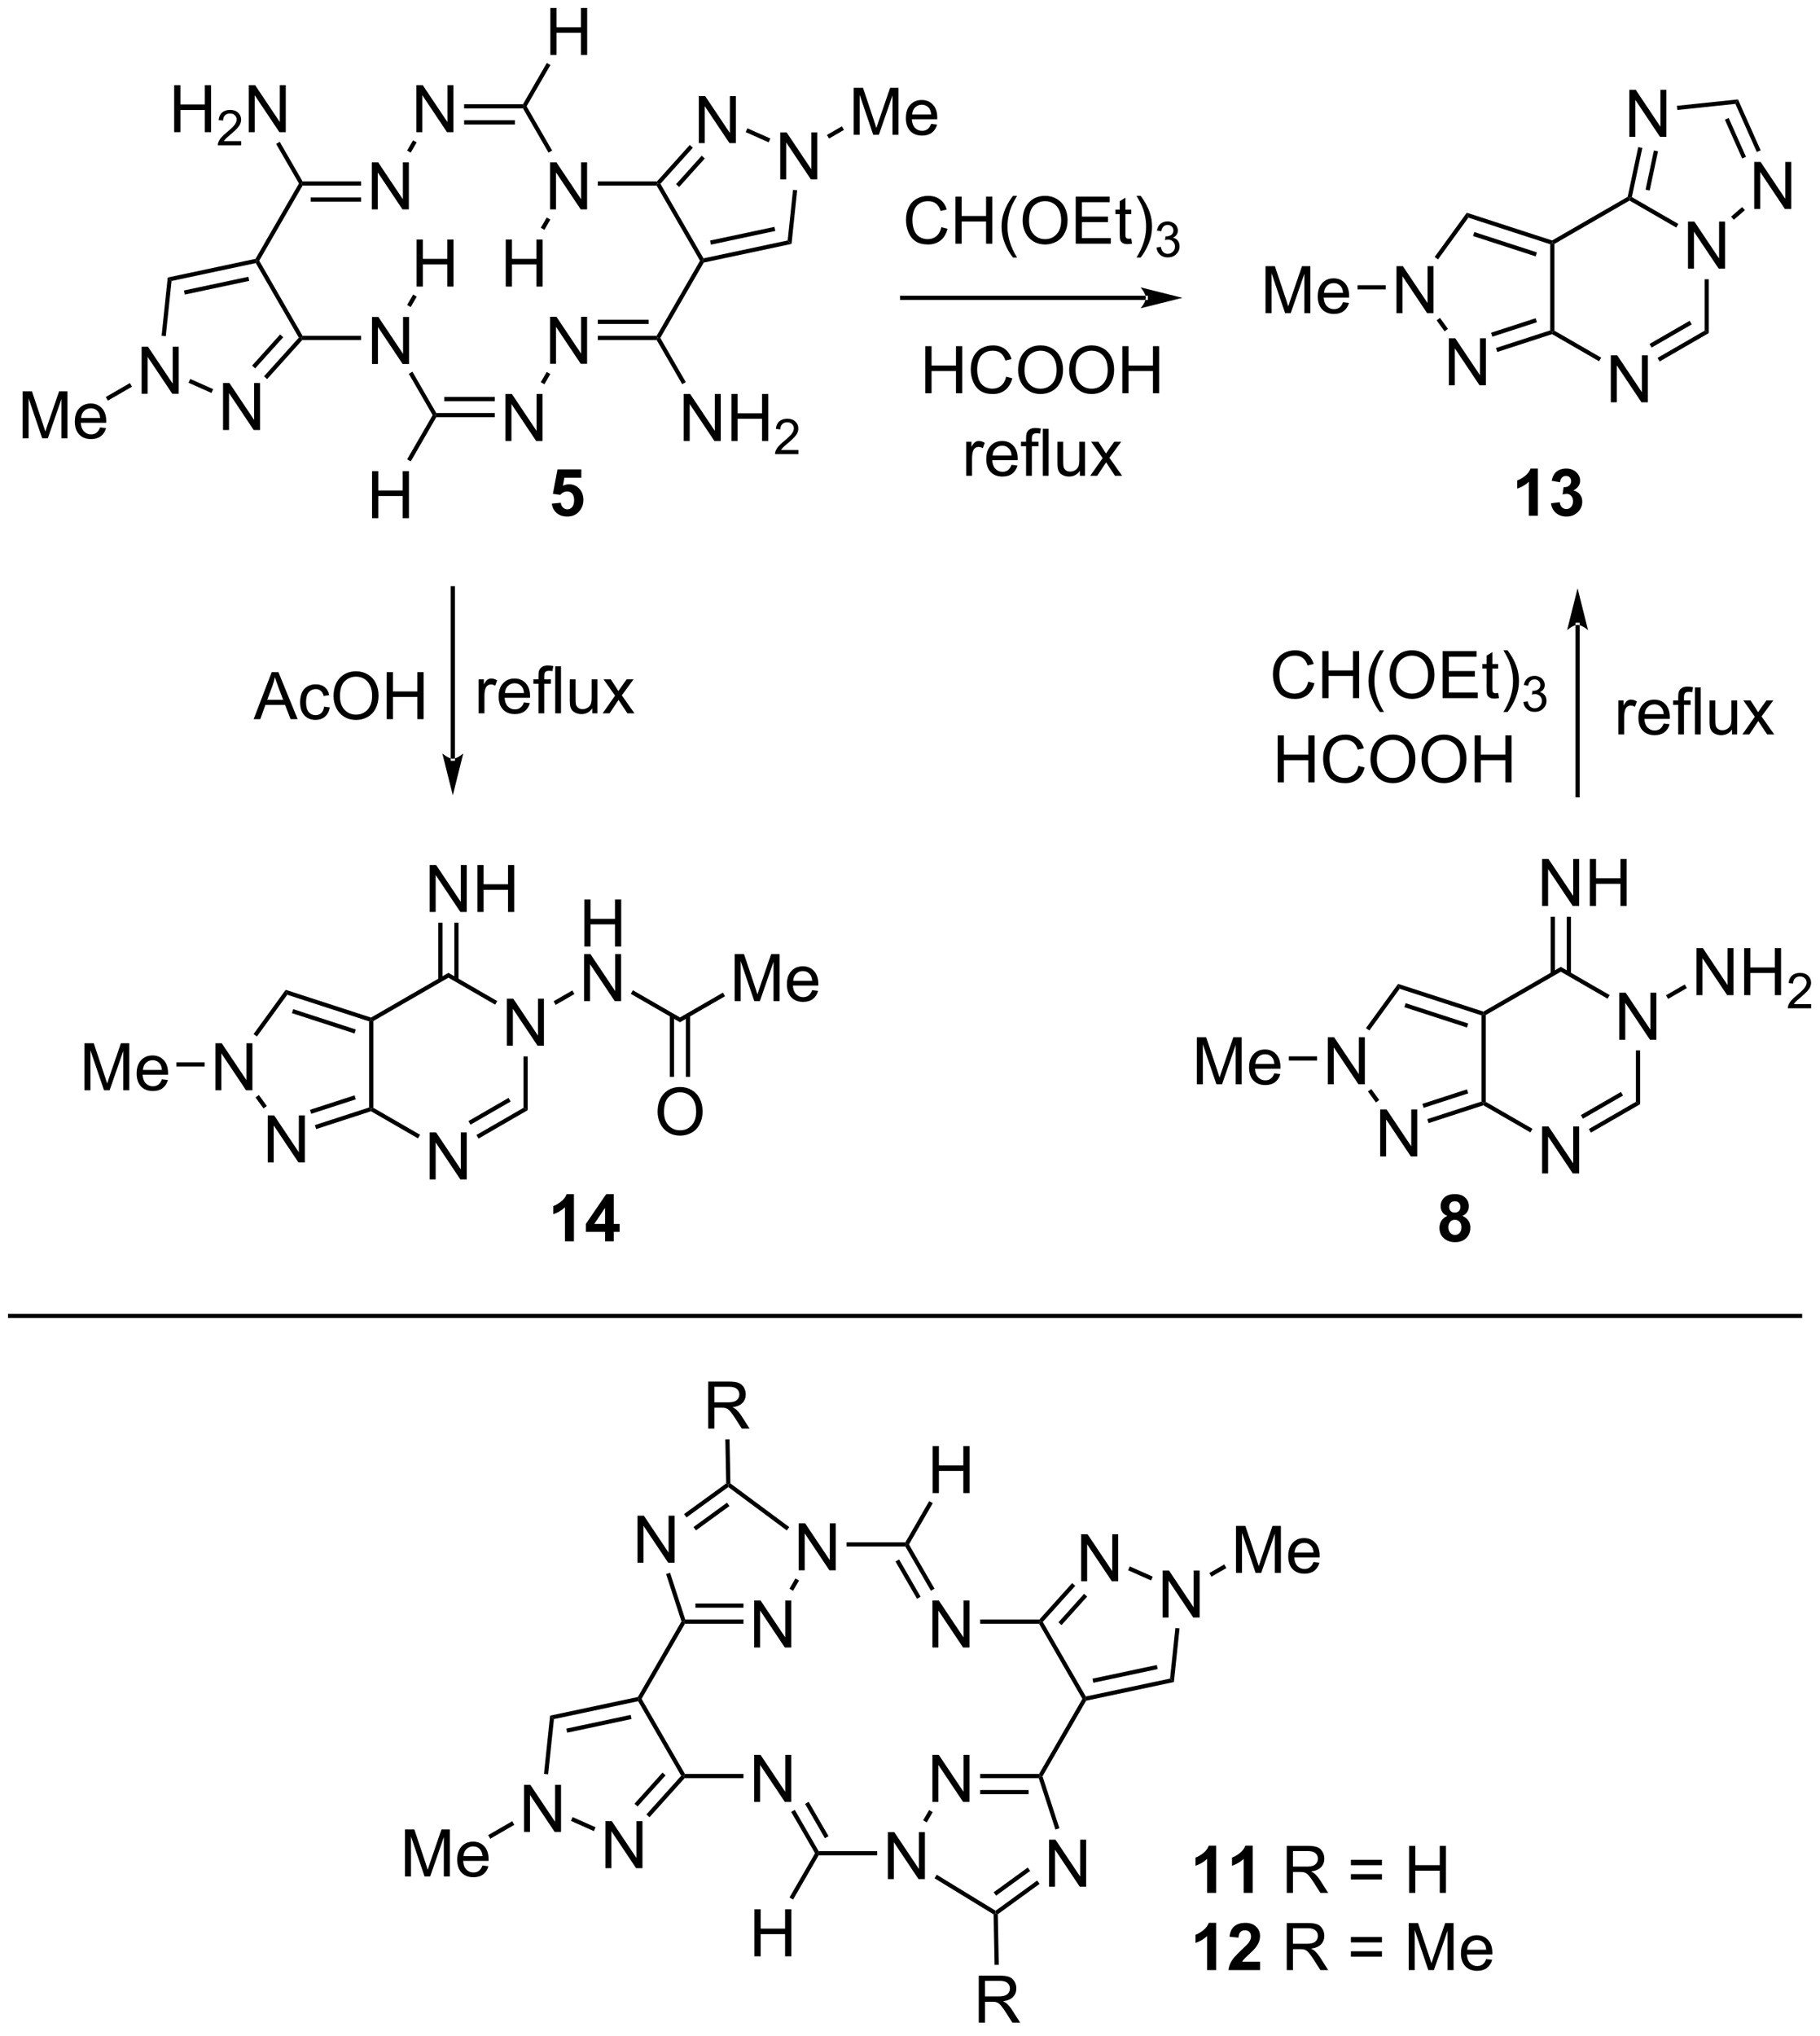 <?xml version="1.0" encoding="UTF-8"?>
<!DOCTYPE svg PUBLIC '-//W3C//DTD SVG 1.0//EN'
          'http://www.w3.org/TR/2001/REC-SVG-20010904/DTD/svg10.dtd'>
<svg stroke-dasharray="none" shape-rendering="auto" xmlns="http://www.w3.org/2000/svg" font-family="'Dialog'" text-rendering="auto" width="304" fill-opacity="1" color-interpolation="auto" color-rendering="auto" preserveAspectRatio="xMidYMid meet" font-size="12px" viewBox="0 0 304 340" fill="black" xmlns:xlink="http://www.w3.org/1999/xlink" stroke="black" image-rendering="auto" stroke-miterlimit="10" stroke-linecap="square" stroke-linejoin="miter" font-style="normal" stroke-width="1" height="340" stroke-dashoffset="0" font-weight="normal" stroke-opacity="1"
><!--Generated by the Batik Graphics2D SVG Generator--><defs id="genericDefs"
  /><g
  ><defs id="defs1"
    ><clipPath clipPathUnits="userSpaceOnUse" id="clipPath1"
      ><path d="M0.389 1.596 L228.354 1.596 L228.354 256.008 L0.389 256.008 L0.389 1.596 Z"
      /></clipPath
      ><clipPath clipPathUnits="userSpaceOnUse" id="clipPath2"
      ><path d="M-1.456 8.131 L-1.456 255.47 L220.171 255.47 L220.171 8.131 Z"
      /></clipPath
    ></defs
    ><g transform="scale(1.333,1.333) translate(-0.389,-1.596) matrix(1.029,0,0,1.029,1.886,-6.768)"
    ><path d="M43.842 52.444 L43.842 46.717 L44.62 46.717 L47.628 51.212 L47.628 46.717 L48.355 46.717 L48.355 52.444 L47.576 52.444 L44.568 47.944 L44.568 52.444 L43.842 52.444 Z" stroke="none" clip-path="url(#clipPath2)"
    /></g
    ><g transform="matrix(1.371,0,0,1.371,1.996,-11.152)"
    ><path d="M43.842 33.637 L43.842 27.91 L44.62 27.91 L47.628 32.405 L47.628 27.91 L48.355 27.91 L48.355 33.637 L47.576 33.637 L44.568 29.137 L44.568 33.637 L43.842 33.637 Z" stroke="none" clip-path="url(#clipPath2)"
    /></g
    ><g transform="matrix(1.371,0,0,1.371,1.996,-11.152)"
    ><path d="M34.968 30.487 L35.263 30.487 L35.41 30.742 L30.128 39.89 L29.834 39.89 L29.67 39.664 Z" stroke="none" clip-path="url(#clipPath2)"
    /></g
    ><g transform="matrix(1.371,0,0,1.371,1.996,-11.152)"
    ><path d="M29.705 40.178 L29.834 39.89 L30.128 39.89 L35.41 49.038 L35.263 49.294 L34.949 49.261 Z" stroke="none" clip-path="url(#clipPath2)"
    /></g
    ><g transform="matrix(1.371,0,0,1.371,1.996,-11.152)"
    ><path d="M35.376 49.549 L35.263 49.294 L35.41 49.038 L42.538 49.038 L42.538 49.549 Z" stroke="none" clip-path="url(#clipPath2)"
    /></g
    ><g transform="matrix(1.371,0,0,1.371,1.996,-11.152)"
    ><path d="M42.538 30.232 L42.538 30.742 L35.41 30.742 L35.263 30.487 L35.41 30.232 ZM42.538 32.186 L36.391 32.186 L36.391 32.696 L42.538 32.696 Z" stroke="none" clip-path="url(#clipPath2)"
    /></g
    ><g transform="matrix(1.371,0,0,1.371,1.996,-11.152)"
    ><path d="M65.558 33.637 L65.558 27.91 L66.337 27.91 L69.344 32.405 L69.344 27.91 L70.071 27.91 L70.071 33.637 L69.292 33.637 L66.284 29.137 L66.284 33.637 L65.558 33.637 Z" stroke="none" clip-path="url(#clipPath2)"
    /></g
    ><g transform="matrix(1.371,0,0,1.371,1.996,-11.152)"
    ><path d="M49.271 24.233 L49.271 18.507 L50.049 18.507 L53.057 23.001 L53.057 18.507 L53.784 18.507 L53.784 24.233 L53.005 24.233 L49.997 19.733 L49.997 24.233 L49.271 24.233 Z" stroke="none" clip-path="url(#clipPath2)"
    /></g
    ><g transform="matrix(1.371,0,0,1.371,1.996,-11.152)"
    ><path d="M65.813 26.471 L65.371 26.726 L62.261 21.338 L62.408 21.083 L62.703 21.083 Z" stroke="none" clip-path="url(#clipPath2)"
    /></g
    ><g transform="matrix(1.371,0,0,1.371,1.996,-11.152)"
    ><path d="M62.261 20.828 L62.408 21.083 L62.261 21.338 L55.09 21.338 L55.09 20.828 ZM61.28 22.783 L55.09 22.783 L55.09 23.293 L61.28 23.293 Z" stroke="none" clip-path="url(#clipPath2)"
    /></g
    ><g transform="matrix(1.371,0,0,1.371,1.996,-11.152)"
    ><path d="M48.864 25.224 L49.306 25.48 L48.584 26.731 L48.142 26.476 Z" stroke="none" clip-path="url(#clipPath2)"
    /></g
    ><g transform="matrix(1.371,0,0,1.371,1.996,-11.152)"
    ><path d="M65.558 52.444 L65.558 46.717 L66.337 46.717 L69.344 51.212 L69.344 46.717 L70.071 46.717 L70.071 52.444 L69.292 52.444 L66.284 47.944 L66.284 52.444 L65.558 52.444 Z" stroke="none" clip-path="url(#clipPath2)"
    /></g
    ><g transform="matrix(1.371,0,0,1.371,1.996,-11.152)"
    ><path d="M71.377 49.549 L71.377 49.038 L78.548 49.038 L78.695 49.294 L78.548 49.549 ZM71.377 47.594 L77.567 47.594 L77.567 47.084 L71.377 47.084 Z" stroke="none" clip-path="url(#clipPath2)"
    /></g
    ><g transform="matrix(1.371,0,0,1.371,1.996,-11.152)"
    ><path d="M78.99 49.294 L78.695 49.294 L78.548 49.038 L83.83 39.89 L84.124 39.89 L84.289 40.116 Z" stroke="none" clip-path="url(#clipPath2)"
    /></g
    ><g transform="matrix(1.371,0,0,1.371,1.996,-11.152)"
    ><path d="M84.253 39.602 L84.124 39.89 L83.83 39.89 L78.548 30.742 L78.695 30.487 L79.009 30.52 Z" stroke="none" clip-path="url(#clipPath2)"
    /></g
    ><g transform="matrix(1.371,0,0,1.371,1.996,-11.152)"
    ><path d="M78.582 30.232 L78.695 30.487 L78.548 30.742 L71.377 30.742 L71.377 30.232 Z" stroke="none" clip-path="url(#clipPath2)"
    /></g
    ><g transform="matrix(1.371,0,0,1.371,1.996,-11.152)"
    ><path d="M60.129 61.847 L60.129 56.12 L60.907 56.12 L63.915 60.615 L63.915 56.12 L64.642 56.12 L64.642 61.847 L63.863 61.847 L60.855 57.347 L60.855 61.847 L60.129 61.847 Z" stroke="none" clip-path="url(#clipPath2)"
    /></g
    ><g transform="matrix(1.371,0,0,1.371,1.996,-11.152)"
    ><path d="M48.349 53.663 L48.791 53.407 L51.697 58.442 L51.55 58.697 L51.255 58.697 Z" stroke="none" clip-path="url(#clipPath2)"
    /></g
    ><g transform="matrix(1.371,0,0,1.371,1.996,-11.152)"
    ><path d="M51.697 58.952 L51.55 58.697 L51.697 58.442 L58.825 58.442 L58.825 58.952 ZM52.678 56.998 L58.825 56.998 L58.825 56.487 L52.678 56.487 Z" stroke="none" clip-path="url(#clipPath2)"
    /></g
    ><g transform="matrix(1.371,0,0,1.371,1.996,-11.152)"
    ><path d="M64.871 54.942 L64.429 54.687 L65.152 53.435 L65.594 53.69 Z" stroke="none" clip-path="url(#clipPath2)"
    /></g
    ><g transform="matrix(1.371,0,0,1.371,1.996,-11.152)"
    ><path d="M15.799 56.096 L15.799 50.37 L16.577 50.37 L19.585 54.864 L19.585 50.37 L20.312 50.37 L20.312 56.096 L19.533 56.096 L16.525 51.596 L16.525 56.096 L15.799 56.096 Z" stroke="none" clip-path="url(#clipPath2)"
    /></g
    ><g transform="matrix(1.371,0,0,1.371,1.996,-11.152)"
    ><path d="M25.718 60.513 L25.718 54.786 L26.497 54.786 L29.504 59.281 L29.504 54.786 L30.231 54.786 L30.231 60.513 L29.452 60.513 L26.445 56.013 L26.445 60.513 L25.718 60.513 Z" stroke="none" clip-path="url(#clipPath2)"
    /></g
    ><g transform="matrix(1.371,0,0,1.371,1.996,-11.152)"
    ><path d="M29.67 39.664 L29.834 39.89 L29.705 40.178 L19.447 42.359 L18.979 41.937 ZM28.798 41.848 L20.955 43.515 L21.061 44.014 L28.904 42.347 Z" stroke="none" clip-path="url(#clipPath2)"
    /></g
    ><g transform="matrix(1.371,0,0,1.371,1.996,-11.152)"
    ><path d="M18.979 41.937 L19.447 42.359 L18.74 49.085 L18.233 49.031 Z" stroke="none" clip-path="url(#clipPath2)"
    /></g
    ><g transform="matrix(1.371,0,0,1.371,1.996,-11.152)"
    ><path d="M21.514 54.756 L21.722 54.289 L24.518 55.534 L24.31 56 Z" stroke="none" clip-path="url(#clipPath2)"
    /></g
    ><g transform="matrix(1.371,0,0,1.371,1.996,-11.152)"
    ><path d="M31.089 54.311 L30.709 53.969 L34.949 49.261 L35.263 49.294 L35.376 49.549 ZM29.636 53.003 L33.05 49.212 L32.671 48.87 L29.257 52.661 Z" stroke="none" clip-path="url(#clipPath2)"
    /></g
    ><g transform="matrix(1.371,0,0,1.371,1.996,-11.152)"
    ><path d="M93.601 29.984 L93.601 24.257 L94.38 24.257 L97.387 28.752 L97.387 24.257 L98.114 24.257 L98.114 29.984 L97.335 29.984 L94.328 25.484 L94.328 29.984 L93.601 29.984 Z" stroke="none" clip-path="url(#clipPath2)"
    /></g
    ><g transform="matrix(1.371,0,0,1.371,1.996,-11.152)"
    ><path d="M83.682 25.567 L83.682 19.841 L84.46 19.841 L87.468 24.336 L87.468 19.841 L88.195 19.841 L88.195 25.567 L87.416 25.567 L84.408 21.067 L84.408 25.567 L83.682 25.567 Z" stroke="none" clip-path="url(#clipPath2)"
    /></g
    ><g transform="matrix(1.371,0,0,1.371,1.996,-11.152)"
    ><path d="M84.289 40.116 L84.124 39.89 L84.253 39.602 L94.511 37.422 L94.98 37.844 ZM85.16 37.933 L93.003 36.266 L92.897 35.767 L85.054 37.434 Z" stroke="none" clip-path="url(#clipPath2)"
    /></g
    ><g transform="matrix(1.371,0,0,1.371,1.996,-11.152)"
    ><path d="M94.98 37.844 L94.511 37.422 L95.159 31.261 L95.666 31.314 Z" stroke="none" clip-path="url(#clipPath2)"
    /></g
    ><g transform="matrix(1.371,0,0,1.371,1.996,-11.152)"
    ><path d="M92.401 25.006 L92.193 25.472 L89.397 24.227 L89.605 23.761 Z" stroke="none" clip-path="url(#clipPath2)"
    /></g
    ><g transform="matrix(1.371,0,0,1.371,1.996,-11.152)"
    ><path d="M82.581 25.79 L82.96 26.131 L79.009 30.52 L78.695 30.487 L78.582 30.232 ZM84.034 27.098 L80.908 30.569 L81.288 30.91 L84.413 27.439 Z" stroke="none" clip-path="url(#clipPath2)"
    /></g
    ><g transform="matrix(1.371,0,0,1.371,1.996,-11.152)"
    ><path d="M1.298 61.525 L1.298 55.799 L2.438 55.799 L3.795 59.853 Q3.982 60.419 4.068 60.7 Q4.165 60.387 4.373 59.783 L5.743 55.799 L6.764 55.799 L6.764 61.525 L6.032 61.525 L6.032 56.731 L4.368 61.525 L3.686 61.525 L2.029 56.65 L2.029 61.525 L1.298 61.525 ZM10.735 60.19 L11.461 60.278 Q11.29 60.916 10.823 61.268 Q10.36 61.619 9.639 61.619 Q8.727 61.619 8.193 61.059 Q7.662 60.497 7.662 59.486 Q7.662 58.44 8.201 57.861 Q8.74 57.283 9.6 57.283 Q10.43 57.283 10.956 57.851 Q11.485 58.416 11.485 59.442 Q11.485 59.505 11.482 59.63 L8.389 59.63 Q8.428 60.315 8.774 60.679 Q9.123 61.041 9.641 61.041 Q10.029 61.041 10.303 60.838 Q10.576 60.635 10.735 60.19 ZM8.428 59.051 L10.743 59.051 Q10.696 58.528 10.477 58.268 Q10.141 57.861 9.607 57.861 Q9.123 57.861 8.792 58.187 Q8.461 58.51 8.428 59.051 Z" stroke="none" clip-path="url(#clipPath2)"
    /></g
    ><g transform="matrix(1.371,0,0,1.371,1.996,-11.152)"
    ><path d="M14.367 54.794 L14.622 55.236 L11.687 56.931 L11.432 56.489 Z" stroke="none" clip-path="url(#clipPath2)"
    /></g
    ><g transform="matrix(1.371,0,0,1.371,1.996,-11.152)"
    ><path d="M102.545 24.555 L102.545 18.828 L103.686 18.828 L105.043 22.883 Q105.23 23.448 105.316 23.729 Q105.413 23.417 105.621 22.813 L106.991 18.828 L108.012 18.828 L108.012 24.555 L107.28 24.555 L107.28 19.761 L105.616 24.555 L104.933 24.555 L103.277 19.68 L103.277 24.555 L102.545 24.555 ZM111.983 23.219 L112.71 23.307 Q112.538 23.945 112.072 24.297 Q111.608 24.649 110.887 24.649 Q109.975 24.649 109.441 24.089 Q108.91 23.526 108.91 22.516 Q108.91 21.469 109.449 20.891 Q109.988 20.313 110.847 20.313 Q111.678 20.313 112.204 20.88 Q112.733 21.445 112.733 22.471 Q112.733 22.534 112.73 22.659 L109.637 22.659 Q109.676 23.344 110.022 23.708 Q110.371 24.07 110.889 24.07 Q111.277 24.07 111.551 23.867 Q111.824 23.664 111.983 23.219 ZM109.676 22.081 L111.991 22.081 Q111.944 21.557 111.725 21.297 Q111.389 20.891 110.855 20.891 Q110.371 20.891 110.04 21.216 Q109.71 21.539 109.676 22.081 Z" stroke="none" clip-path="url(#clipPath2)"
    /></g
    ><g transform="matrix(1.371,0,0,1.371,1.996,-11.152)"
    ><path d="M99.548 25.011 L99.293 24.569 L101.114 23.518 L101.369 23.959 Z" stroke="none" clip-path="url(#clipPath2)"
    /></g
    ><g transform="matrix(1.371,0,0,1.371,1.996,-11.152)"
    ><path d="M19.764 24.233 L19.764 18.507 L20.522 18.507 L20.522 20.858 L23.499 20.858 L23.499 18.507 L24.256 18.507 L24.256 24.233 L23.499 24.233 L23.499 21.533 L20.522 21.533 L20.522 24.233 L19.764 24.233 Z" stroke="none" clip-path="url(#clipPath2)"
    /></g
    ><g transform="matrix(1.371,0,0,1.371,1.996,-11.152)"
    ><path d="M27.923 25.325 L27.923 25.833 L25.083 25.833 Q25.077 25.642 25.145 25.466 Q25.253 25.177 25.491 24.896 Q25.731 24.614 26.182 24.245 Q26.882 23.671 27.128 23.335 Q27.374 22.999 27.374 22.7 Q27.374 22.388 27.149 22.173 Q26.927 21.956 26.565 21.956 Q26.184 21.956 25.956 22.185 Q25.727 22.413 25.725 22.818 L25.182 22.763 Q25.239 22.155 25.602 21.839 Q25.966 21.521 26.577 21.521 Q27.196 21.521 27.555 21.864 Q27.917 22.206 27.917 22.712 Q27.917 22.97 27.811 23.22 Q27.706 23.468 27.46 23.743 Q27.216 24.019 26.647 24.499 Q26.173 24.898 26.038 25.04 Q25.903 25.183 25.815 25.325 L27.923 25.325 Z" stroke="none" clip-path="url(#clipPath2)"
    /></g
    ><g transform="matrix(1.371,0,0,1.371,1.996,-11.152)"
    ><path d="M28.847 24.233 L28.847 18.507 L29.626 18.507 L32.634 23.001 L32.634 18.507 L33.36 18.507 L33.36 24.233 L32.582 24.233 L29.574 19.733 L29.574 24.233 L28.847 24.233 Z" stroke="none" clip-path="url(#clipPath2)"
    /></g
    ><g transform="matrix(1.371,0,0,1.371,1.996,-11.152)"
    ><path d="M35.41 30.232 L35.263 30.487 L34.968 30.487 L32.184 25.665 L32.626 25.41 Z" stroke="none" clip-path="url(#clipPath2)"
    /></g
    ><g transform="matrix(1.371,0,0,1.371,1.996,-11.152)"
    ><path d="M81.845 61.847 L81.845 56.12 L82.624 56.12 L85.632 60.615 L85.632 56.12 L86.358 56.12 L86.358 61.847 L85.58 61.847 L82.572 57.347 L82.572 61.847 L81.845 61.847 ZM87.654 61.847 L87.654 56.12 L88.412 56.12 L88.412 58.472 L91.388 58.472 L91.388 56.12 L92.146 56.12 L92.146 61.847 L91.388 61.847 L91.388 59.147 L88.412 59.147 L88.412 61.847 L87.654 61.847 Z" stroke="none" clip-path="url(#clipPath2)"
    /></g
    ><g transform="matrix(1.371,0,0,1.371,1.996,-11.152)"
    ><path d="M95.812 62.939 L95.812 63.447 L92.972 63.447 Q92.966 63.256 93.035 63.08 Q93.142 62.791 93.38 62.51 Q93.621 62.228 94.072 61.859 Q94.771 61.285 95.017 60.949 Q95.263 60.613 95.263 60.314 Q95.263 60.002 95.038 59.787 Q94.816 59.57 94.455 59.57 Q94.074 59.57 93.845 59.799 Q93.617 60.027 93.615 60.431 L93.072 60.377 Q93.128 59.769 93.492 59.453 Q93.855 59.135 94.466 59.135 Q95.085 59.135 95.445 59.478 Q95.806 59.82 95.806 60.326 Q95.806 60.584 95.701 60.834 Q95.595 61.082 95.349 61.357 Q95.105 61.633 94.537 62.113 Q94.062 62.511 93.927 62.654 Q93.792 62.797 93.705 62.939 L95.812 62.939 Z" stroke="none" clip-path="url(#clipPath2)"
    /></g
    ><g transform="matrix(1.371,0,0,1.371,1.996,-11.152)"
    ><path d="M78.548 49.549 L78.695 49.294 L78.99 49.294 L82.1 54.681 L81.659 54.936 Z" stroke="none" clip-path="url(#clipPath2)"
    /></g
    ><g transform="matrix(1.371,0,0,1.371,1.996,-11.152)"
    ><path d="M60.16 43.04 L60.16 37.313 L60.918 37.313 L60.918 39.665 L63.895 39.665 L63.895 37.313 L64.652 37.313 L64.652 43.04 L63.895 43.04 L63.895 40.34 L60.918 40.34 L60.918 43.04 L60.16 43.04 Z" stroke="none" clip-path="url(#clipPath2)"
    /></g
    ><g transform="matrix(1.371,0,0,1.371,1.996,-11.152)"
    ><path d="M65.152 34.628 L65.594 34.883 L64.874 36.129 L64.432 35.874 Z" stroke="none" clip-path="url(#clipPath2)"
    /></g
    ><g transform="matrix(1.371,0,0,1.371,1.996,-11.152)"
    ><path d="M49.302 43.04 L49.302 37.313 L50.06 37.313 L50.06 39.665 L53.036 39.665 L53.036 37.313 L53.794 37.313 L53.794 43.04 L53.036 43.04 L53.036 40.34 L50.06 40.34 L50.06 43.04 L49.302 43.04 Z" stroke="none" clip-path="url(#clipPath2)"
    /></g
    ><g transform="matrix(1.371,0,0,1.371,1.996,-11.152)"
    ><path d="M48.584 45.538 L48.142 45.283 L48.876 44.011 L49.318 44.267 Z" stroke="none" clip-path="url(#clipPath2)"
    /></g
    ><g transform="matrix(1.371,0,0,1.371,1.996,-11.152)"
    ><path d="M43.873 71.25 L43.873 65.524 L44.631 65.524 L44.631 67.875 L47.607 67.875 L47.607 65.524 L48.365 65.524 L48.365 71.25 L47.607 71.25 L47.607 68.55 L44.631 68.55 L44.631 71.25 L43.873 71.25 Z" stroke="none" clip-path="url(#clipPath2)"
    /></g
    ><g transform="matrix(1.371,0,0,1.371,1.996,-11.152)"
    ><path d="M51.255 58.697 L51.55 58.697 L51.697 58.952 L48.587 64.34 L48.145 64.085 Z" stroke="none" clip-path="url(#clipPath2)"
    /></g
    ><g transform="matrix(1.371,0,0,1.371,1.996,-11.152)"
    ><path d="M65.589 14.83 L65.589 9.103 L66.347 9.103 L66.347 11.455 L69.323 11.455 L69.323 9.103 L70.081 9.103 L70.081 14.83 L69.323 14.83 L69.323 12.129 L66.347 12.129 L66.347 14.83 L65.589 14.83 Z" stroke="none" clip-path="url(#clipPath2)"
    /></g
    ><g transform="matrix(1.371,0,0,1.371,1.996,-11.152)"
    ><path d="M62.703 21.083 L62.408 21.083 L62.261 20.828 L65.163 15.801 L65.605 16.056 Z" stroke="none" clip-path="url(#clipPath2)"
    /></g
    ><g transform="matrix(1.371,0,0,1.371,1.996,-11.152)"
    ><path d="M186.425 151.064 L186.425 145.337 L187.204 145.337 L190.212 149.832 L190.212 145.337 L190.938 145.337 L190.938 151.064 L190.16 151.064 L187.152 146.564 L187.152 151.064 L186.425 151.064 Z" stroke="none" clip-path="url(#clipPath2)"
    /></g
    ><g transform="matrix(1.371,0,0,1.371,1.996,-11.152)"
    ><path d="M195.829 134.776 L195.829 129.05 L196.607 129.05 L199.615 133.544 L199.615 129.05 L200.342 129.05 L200.342 134.776 L199.563 134.776 L196.555 130.276 L196.555 134.776 L195.829 134.776 Z" stroke="none" clip-path="url(#clipPath2)"
    /></g
    ><g transform="matrix(1.371,0,0,1.371,1.996,-11.152)"
    ><path d="M179.046 131.812 L179.301 131.626 L179.556 131.774 L179.556 142.337 L179.301 142.484 L179.046 142.299 Z" stroke="none" clip-path="url(#clipPath2)"
    /></g
    ><g transform="matrix(1.371,0,0,1.371,1.996,-11.152)"
    ><path d="M179.272 142.762 L179.301 142.484 L179.556 142.337 L185.249 145.624 L184.994 146.066 Z" stroke="none" clip-path="url(#clipPath2)"
    /></g
    ><g transform="matrix(1.371,0,0,1.371,1.996,-11.152)"
    ><path d="M192.372 146.09 L192.117 145.649 L197.853 142.337 L198.363 142.632 ZM191.395 144.398 L196.281 141.577 L196.026 141.135 L191.14 143.956 Z" stroke="none" clip-path="url(#clipPath2)"
    /></g
    ><g transform="matrix(1.371,0,0,1.371,1.996,-11.152)"
    ><path d="M198.363 142.632 L197.853 142.337 L197.853 136.08 L198.363 136.08 Z" stroke="none" clip-path="url(#clipPath2)"
    /></g
    ><g transform="matrix(1.371,0,0,1.371,1.996,-11.152)"
    ><path d="M194.652 129.337 L194.397 129.778 L188.704 126.492 L188.704 125.903 Z" stroke="none" clip-path="url(#clipPath2)"
    /></g
    ><g transform="matrix(1.371,0,0,1.371,1.996,-11.152)"
    ><path d="M188.704 125.903 L188.704 126.492 L179.556 131.774 L179.301 131.626 L179.272 131.349 Z" stroke="none" clip-path="url(#clipPath2)"
    /></g
    ><g transform="matrix(1.371,0,0,1.371,1.996,-11.152)"
    ><path d="M160.313 140.205 L160.313 134.479 L161.091 134.479 L164.099 138.974 L164.099 134.479 L164.826 134.479 L164.826 140.205 L164.047 140.205 L161.039 135.705 L161.039 140.205 L160.313 140.205 Z" stroke="none" clip-path="url(#clipPath2)"
    /></g
    ><g transform="matrix(1.371,0,0,1.371,1.996,-11.152)"
    ><path d="M166.695 148.99 L166.695 143.263 L167.474 143.263 L170.481 147.758 L170.481 143.263 L171.208 143.263 L171.208 148.99 L170.429 148.99 L167.422 144.49 L167.422 148.99 L166.695 148.99 Z" stroke="none" clip-path="url(#clipPath2)"
    /></g
    ><g transform="matrix(1.371,0,0,1.371,1.996,-11.152)"
    ><path d="M179.272 131.349 L179.301 131.626 L179.046 131.812 L169.072 128.571 L168.877 127.971 ZM177.425 132.804 L169.8 130.326 L169.642 130.811 L177.268 133.289 Z" stroke="none" clip-path="url(#clipPath2)"
    /></g
    ><g transform="matrix(1.371,0,0,1.371,1.996,-11.152)"
    ><path d="M168.877 127.971 L169.072 128.571 L165.376 133.658 L164.963 133.358 Z" stroke="none" clip-path="url(#clipPath2)"
    /></g
    ><g transform="matrix(1.371,0,0,1.371,1.996,-11.152)"
    ><path d="M165.201 141.08 L165.614 140.78 L166.585 142.118 L166.173 142.417 Z" stroke="none" clip-path="url(#clipPath2)"
    /></g
    ><g transform="matrix(1.371,0,0,1.371,1.996,-11.152)"
    ><path d="M172.593 144.932 L172.436 144.447 L179.046 142.299 L179.301 142.484 L179.272 142.762 ZM171.989 143.073 L177.425 141.307 L177.268 140.822 L171.832 142.588 Z" stroke="none" clip-path="url(#clipPath2)"
    /></g
    ><g transform="matrix(1.371,0,0,1.371,1.996,-11.152)"
    ><path d="M205.232 129.347 L205.232 123.621 L206.011 123.621 L209.018 128.115 L209.018 123.621 L209.745 123.621 L209.745 129.347 L208.966 129.347 L205.959 124.847 L205.959 129.347 L205.232 129.347 ZM211.041 129.347 L211.041 123.621 L211.798 123.621 L211.798 125.972 L214.775 125.972 L214.775 123.621 L215.533 123.621 L215.533 129.347 L214.775 129.347 L214.775 126.647 L211.798 126.647 L211.798 129.347 L211.041 129.347 Z" stroke="none" clip-path="url(#clipPath2)"
    /></g
    ><g transform="matrix(1.371,0,0,1.371,1.996,-11.152)"
    ><path d="M219.199 130.439 L219.199 130.947 L216.359 130.947 Q216.353 130.756 216.421 130.58 Q216.529 130.291 216.767 130.01 Q217.007 129.728 217.459 129.359 Q218.158 128.785 218.404 128.449 Q218.65 128.113 218.65 127.814 Q218.65 127.502 218.425 127.287 Q218.203 127.07 217.841 127.07 Q217.46 127.07 217.232 127.299 Q217.004 127.527 217.001 127.932 L216.459 127.877 Q216.515 127.269 216.879 126.953 Q217.242 126.635 217.853 126.635 Q218.472 126.635 218.832 126.978 Q219.193 127.32 219.193 127.826 Q219.193 128.084 219.088 128.334 Q218.982 128.582 218.736 128.857 Q218.492 129.133 217.923 129.613 Q217.449 130.012 217.314 130.154 Q217.179 130.297 217.091 130.439 L219.199 130.439 Z" stroke="none" clip-path="url(#clipPath2)"
    /></g
    ><g transform="matrix(1.371,0,0,1.371,1.996,-11.152)"
    ><path d="M201.776 129.803 L201.521 129.361 L203.8 128.045 L204.056 128.487 Z" stroke="none" clip-path="url(#clipPath2)"
    /></g
    ><g transform="matrix(1.371,0,0,1.371,1.996,-11.152)"
    ><path d="M186.425 118.489 L186.425 112.762 L187.204 112.762 L190.212 117.257 L190.212 112.762 L190.938 112.762 L190.938 118.489 L190.16 118.489 L187.152 113.989 L187.152 118.489 L186.425 118.489 ZM192.234 118.489 L192.234 112.762 L192.992 112.762 L192.992 115.114 L195.968 115.114 L195.968 112.762 L196.726 112.762 L196.726 118.489 L195.968 118.489 L195.968 115.788 L192.992 115.788 L192.992 118.489 L192.234 118.489 Z" stroke="none" clip-path="url(#clipPath2)"
    /></g
    ><g transform="matrix(1.371,0,0,1.371,1.996,-11.152)"
    ><path d="M189.937 126.761 L189.937 119.793 L189.427 119.793 L189.427 126.761 ZM187.982 126.761 L187.982 119.793 L187.472 119.793 L187.472 126.761 Z" stroke="none" clip-path="url(#clipPath2)"
    /></g
    ><g transform="matrix(1.371,0,0,1.371,1.996,-11.152)"
    ><path d="M144.357 140.205 L144.357 134.479 L145.498 134.479 L146.854 138.534 Q147.042 139.099 147.128 139.38 Q147.224 139.067 147.433 138.463 L148.802 134.479 L149.823 134.479 L149.823 140.205 L149.091 140.205 L149.091 135.411 L147.427 140.205 L146.745 140.205 L145.089 135.33 L145.089 140.205 L144.357 140.205 ZM153.794 138.869 L154.521 138.958 Q154.349 139.596 153.883 139.948 Q153.419 140.299 152.698 140.299 Q151.787 140.299 151.253 139.739 Q150.721 139.177 150.721 138.166 Q150.721 137.119 151.261 136.541 Q151.8 135.963 152.659 135.963 Q153.49 135.963 154.016 136.531 Q154.544 137.096 154.544 138.122 Q154.544 138.185 154.542 138.31 L151.448 138.31 Q151.487 138.994 151.833 139.359 Q152.183 139.721 152.701 139.721 Q153.089 139.721 153.362 139.518 Q153.636 139.315 153.794 138.869 ZM151.487 137.731 L153.802 137.731 Q153.755 137.208 153.537 136.948 Q153.201 136.541 152.667 136.541 Q152.183 136.541 151.852 136.867 Q151.521 137.19 151.487 137.731 Z" stroke="none" clip-path="url(#clipPath2)"
    /></g
    ><g transform="matrix(1.371,0,0,1.371,1.996,-11.152)"
    ><path d="M159.009 136.8 L159.009 137.31 L155.569 137.31 L155.569 136.8 Z" stroke="none" clip-path="url(#clipPath2)"
    /></g
    ><g transform="matrix(1.371,0,0,1.371,1.996,-11.152)"
    ><path d="M174.874 156.239 Q174.449 156.059 174.254 155.747 Q174.061 155.432 174.061 155.057 Q174.061 154.416 174.509 153.999 Q174.957 153.58 175.78 153.58 Q176.598 153.58 177.048 153.999 Q177.499 154.416 177.499 155.057 Q177.499 155.455 177.29 155.765 Q177.085 156.075 176.71 156.239 Q177.186 156.432 177.434 156.799 Q177.684 157.166 177.684 157.645 Q177.684 158.439 177.176 158.937 Q176.671 159.432 175.832 159.432 Q175.051 159.432 174.53 159.02 Q173.918 158.536 173.918 157.692 Q173.918 157.228 174.147 156.84 Q174.379 156.45 174.874 156.239 ZM175.1 155.135 Q175.1 155.463 175.285 155.648 Q175.473 155.83 175.78 155.83 Q176.093 155.83 176.28 155.645 Q176.468 155.458 176.468 155.13 Q176.468 154.822 176.283 154.637 Q176.098 154.45 175.793 154.45 Q175.475 154.45 175.288 154.637 Q175.1 154.825 175.1 155.135 ZM174.999 157.588 Q174.999 158.041 175.231 158.296 Q175.465 158.549 175.811 158.549 Q176.152 158.549 176.374 158.304 Q176.598 158.059 176.598 157.598 Q176.598 157.197 176.371 156.952 Q176.145 156.708 175.796 156.708 Q175.395 156.708 175.197 156.986 Q174.999 157.262 174.999 157.588 Z" stroke="none" clip-path="url(#clipPath2)"
    /></g
    ><g transform="matrix(1.371,0,0,1.371,1.996,-11.152)"
    ><path d="M65.771 69.479 L66.865 69.367 Q66.912 69.737 67.141 69.956 Q67.373 70.172 67.672 70.172 Q68.016 70.172 68.253 69.893 Q68.493 69.612 68.493 69.049 Q68.493 68.523 68.256 68.26 Q68.021 67.995 67.641 67.995 Q67.17 67.995 66.795 68.414 L65.904 68.284 L66.467 65.305 L69.368 65.305 L69.368 66.331 L67.297 66.331 L67.126 67.305 Q67.493 67.12 67.876 67.12 Q68.607 67.12 69.115 67.651 Q69.623 68.182 69.623 69.031 Q69.623 69.737 69.212 70.291 Q68.654 71.052 67.662 71.052 Q66.868 71.052 66.368 70.625 Q65.868 70.198 65.771 69.479 Z" stroke="none" clip-path="url(#clipPath2)"
    /></g
    ><g transform="matrix(1.371,0,0,1.371,1.996,-11.152)"
    ><path d="M138.136 44.666 L138.136 44.666 L108.456 44.666 L108.2 44.666 L108.2 44.156 L108.456 44.156 L138.136 44.156 L138.391 44.156 L138.391 44.666 ZM142.6 44.411 L137.498 43.135 C137.498 43.135 138.136 43.853 138.136 44.411 C138.136 44.969 137.498 45.686 137.498 45.686 Z" stroke="none" clip-path="url(#clipPath2)"
    /></g
    ><g transform="matrix(1.371,0,0,1.371,1.996,-11.152)"
    ><path d="M194.794 57.137 L194.794 51.41 L195.573 51.41 L198.58 55.905 L198.58 51.41 L199.307 51.41 L199.307 57.137 L198.528 57.137 L195.52 52.637 L195.52 57.137 L194.794 57.137 Z" stroke="none" clip-path="url(#clipPath2)"
    /></g
    ><g transform="matrix(1.371,0,0,1.371,1.996,-11.152)"
    ><path d="M204.197 40.85 L204.197 35.123 L204.976 35.123 L207.984 39.618 L207.984 35.123 L208.71 35.123 L208.71 40.85 L207.932 40.85 L204.924 36.35 L204.924 40.85 L204.197 40.85 Z" stroke="none" clip-path="url(#clipPath2)"
    /></g
    ><g transform="matrix(1.371,0,0,1.371,1.996,-11.152)"
    ><path d="M187.415 37.885 L187.67 37.7 L187.925 37.847 L187.925 48.411 L187.67 48.558 L187.415 48.373 Z" stroke="none" clip-path="url(#clipPath2)"
    /></g
    ><g transform="matrix(1.371,0,0,1.371,1.996,-11.152)"
    ><path d="M187.641 48.836 L187.67 48.558 L187.925 48.411 L193.618 51.697 L193.363 52.139 Z" stroke="none" clip-path="url(#clipPath2)"
    /></g
    ><g transform="matrix(1.371,0,0,1.371,1.996,-11.152)"
    ><path d="M200.741 52.164 L200.486 51.722 L206.222 48.411 L206.732 48.705 ZM199.764 50.471 L204.65 47.651 L204.395 47.209 L199.509 50.029 Z" stroke="none" clip-path="url(#clipPath2)"
    /></g
    ><g transform="matrix(1.371,0,0,1.371,1.996,-11.152)"
    ><path d="M206.732 48.705 L206.222 48.411 L206.222 42.154 L206.732 42.154 Z" stroke="none" clip-path="url(#clipPath2)"
    /></g
    ><g transform="matrix(1.371,0,0,1.371,1.996,-11.152)"
    ><path d="M203.021 35.41 L202.766 35.852 L197.073 32.565 L197.073 32.271 L197.361 32.142 Z" stroke="none" clip-path="url(#clipPath2)"
    /></g
    ><g transform="matrix(1.371,0,0,1.371,1.996,-11.152)"
    ><path d="M196.847 32.107 L197.073 32.271 L197.073 32.565 L187.925 37.847 L187.67 37.7 L187.641 37.422 Z" stroke="none" clip-path="url(#clipPath2)"
    /></g
    ><g transform="matrix(1.371,0,0,1.371,1.996,-11.152)"
    ><path d="M168.682 46.279 L168.682 40.552 L169.46 40.552 L172.468 45.047 L172.468 40.552 L173.195 40.552 L173.195 46.279 L172.416 46.279 L169.408 41.779 L169.408 46.279 L168.682 46.279 Z" stroke="none" clip-path="url(#clipPath2)"
    /></g
    ><g transform="matrix(1.371,0,0,1.371,1.996,-11.152)"
    ><path d="M175.064 55.063 L175.064 49.337 L175.843 49.337 L178.85 53.831 L178.85 49.337 L179.577 49.337 L179.577 55.063 L178.798 55.063 L175.79 50.563 L175.79 55.063 L175.064 55.063 Z" stroke="none" clip-path="url(#clipPath2)"
    /></g
    ><g transform="matrix(1.371,0,0,1.371,1.996,-11.152)"
    ><path d="M187.641 37.422 L187.67 37.7 L187.415 37.885 L177.441 34.644 L177.246 34.045 ZM185.794 38.877 L178.168 36.399 L178.011 36.885 L185.637 39.362 Z" stroke="none" clip-path="url(#clipPath2)"
    /></g
    ><g transform="matrix(1.371,0,0,1.371,1.996,-11.152)"
    ><path d="M177.246 34.045 L177.441 34.644 L173.745 39.731 L173.332 39.432 Z" stroke="none" clip-path="url(#clipPath2)"
    /></g
    ><g transform="matrix(1.371,0,0,1.371,1.996,-11.152)"
    ><path d="M173.57 47.154 L173.983 46.854 L174.954 48.191 L174.541 48.491 Z" stroke="none" clip-path="url(#clipPath2)"
    /></g
    ><g transform="matrix(1.371,0,0,1.371,1.996,-11.152)"
    ><path d="M180.962 51.006 L180.805 50.52 L187.415 48.373 L187.67 48.558 L187.641 48.836 ZM180.358 49.147 L185.794 47.381 L185.637 46.895 L180.201 48.662 Z" stroke="none" clip-path="url(#clipPath2)"
    /></g
    ><g transform="matrix(1.371,0,0,1.371,1.996,-11.152)"
    ><path d="M152.726 46.279 L152.726 40.552 L153.866 40.552 L155.223 44.607 Q155.411 45.172 155.497 45.453 Q155.593 45.141 155.801 44.537 L157.171 40.552 L158.192 40.552 L158.192 46.279 L157.46 46.279 L157.46 41.485 L155.796 46.279 L155.114 46.279 L153.458 41.404 L153.458 46.279 L152.726 46.279 ZM162.163 44.943 L162.89 45.032 Q162.718 45.669 162.252 46.021 Q161.788 46.373 161.067 46.373 Q160.155 46.373 159.622 45.813 Q159.09 45.25 159.09 44.24 Q159.09 43.193 159.629 42.615 Q160.168 42.037 161.028 42.037 Q161.859 42.037 162.385 42.604 Q162.913 43.169 162.913 44.196 Q162.913 44.258 162.911 44.383 L159.817 44.383 Q159.856 45.068 160.202 45.432 Q160.551 45.794 161.07 45.794 Q161.458 45.794 161.731 45.591 Q162.004 45.388 162.163 44.943 ZM159.856 43.805 L162.171 43.805 Q162.124 43.282 161.905 43.021 Q161.57 42.615 161.036 42.615 Q160.551 42.615 160.221 42.94 Q159.89 43.263 159.856 43.805 Z" stroke="none" clip-path="url(#clipPath2)"
    /></g
    ><g transform="matrix(1.371,0,0,1.371,1.996,-11.152)"
    ><path d="M167.378 42.874 L167.378 43.384 L163.938 43.384 L163.938 42.874 Z" stroke="none" clip-path="url(#clipPath2)"
    /></g
    ><g transform="matrix(1.371,0,0,1.371,1.996,-11.152)"
    ><path d="M185.908 70.953 L184.812 70.953 L184.812 66.815 Q184.21 67.377 183.393 67.648 L183.393 66.651 Q183.822 66.51 184.325 66.12 Q184.83 65.726 185.018 65.203 L185.908 65.203 L185.908 70.953 ZM187.511 69.432 L188.574 69.305 Q188.623 69.711 188.845 69.927 Q189.069 70.14 189.386 70.14 Q189.725 70.14 189.957 69.883 Q190.191 69.625 190.191 69.187 Q190.191 68.773 189.967 68.531 Q189.746 68.289 189.425 68.289 Q189.214 68.289 188.92 68.37 L189.042 67.476 Q189.488 67.487 189.722 67.284 Q189.957 67.078 189.957 66.737 Q189.957 66.448 189.785 66.276 Q189.613 66.104 189.326 66.104 Q189.045 66.104 188.845 66.299 Q188.647 66.495 188.605 66.87 L187.592 66.698 Q187.699 66.18 187.91 65.87 Q188.123 65.557 188.503 65.38 Q188.886 65.203 189.358 65.203 Q190.167 65.203 190.654 65.719 Q191.058 66.14 191.058 66.672 Q191.058 67.424 190.233 67.875 Q190.725 67.979 191.019 68.346 Q191.316 68.713 191.316 69.234 Q191.316 69.987 190.764 70.521 Q190.214 71.052 189.394 71.052 Q188.615 71.052 188.102 70.604 Q187.592 70.156 187.511 69.432 Z" stroke="none" clip-path="url(#clipPath2)"
    /></g
    ><g transform="matrix(1.371,0,0,1.371,1.996,-11.152)"
    ><path d="M212.267 33.584 L212.267 27.858 L213.045 27.858 L216.053 32.352 L216.053 27.858 L216.78 27.858 L216.78 33.584 L216.001 33.584 L212.993 29.084 L212.993 33.584 L212.267 33.584 Z" stroke="none" clip-path="url(#clipPath2)"
    /></g
    ><g transform="matrix(1.371,0,0,1.371,1.996,-11.152)"
    ><path d="M197.052 24.8 L197.052 19.073 L197.83 19.073 L200.838 23.568 L200.838 19.073 L201.565 19.073 L201.565 24.8 L200.786 24.8 L197.778 20.3 L197.778 24.8 L197.052 24.8 Z" stroke="none" clip-path="url(#clipPath2)"
    /></g
    ><g transform="matrix(1.371,0,0,1.371,1.996,-11.152)"
    ><path d="M209.782 34.906 L209.447 34.52 L210.796 33.35 L211.13 33.736 Z" stroke="none" clip-path="url(#clipPath2)"
    /></g
    ><g transform="matrix(1.371,0,0,1.371,1.996,-11.152)"
    ><path d="M213.048 26.442 L212.582 26.65 L209.972 20.788 L210.287 20.242 ZM211.262 27.237 L209.155 22.503 L208.689 22.711 L210.796 27.445 Z" stroke="none" clip-path="url(#clipPath2)"
    /></g
    ><g transform="matrix(1.371,0,0,1.371,1.996,-11.152)"
    ><path d="M210.287 20.242 L209.972 20.788 L202.898 21.532 L202.844 21.024 Z" stroke="none" clip-path="url(#clipPath2)"
    /></g
    ><g transform="matrix(1.371,0,0,1.371,1.996,-11.152)"
    ><path d="M198.135 26.051 L198.634 26.157 L197.361 32.142 L197.073 32.271 L196.847 32.107 ZM200.046 26.457 L199.031 31.235 L199.53 31.341 L200.545 26.563 Z" stroke="none" clip-path="url(#clipPath2)"
    /></g
    ><g transform="matrix(1.371,0,0,1.371,1.996,-11.152)"
    ><path d="M113.231 35.807 L113.988 35.997 Q113.751 36.932 113.132 37.424 Q112.512 37.914 111.618 37.914 Q110.692 37.914 110.111 37.536 Q109.533 37.159 109.228 36.445 Q108.926 35.729 108.926 34.909 Q108.926 34.013 109.267 33.349 Q109.611 32.682 110.241 32.336 Q110.871 31.989 111.629 31.989 Q112.488 31.989 113.074 32.427 Q113.66 32.864 113.892 33.659 L113.145 33.833 Q112.947 33.208 112.567 32.924 Q112.189 32.638 111.613 32.638 Q110.954 32.638 110.509 32.955 Q110.067 33.27 109.887 33.804 Q109.707 34.338 109.707 34.903 Q109.707 35.635 109.921 36.179 Q110.134 36.724 110.582 36.995 Q111.033 37.263 111.556 37.263 Q112.192 37.263 112.632 36.895 Q113.074 36.528 113.231 35.807 ZM114.945 37.815 L114.945 32.088 L115.703 32.088 L115.703 34.44 L118.68 34.44 L118.68 32.088 L119.438 32.088 L119.438 37.815 L118.68 37.815 L118.68 35.114 L115.703 35.114 L115.703 37.815 L114.945 37.815 ZM121.954 39.5 Q121.371 38.765 120.968 37.781 Q120.567 36.794 120.567 35.739 Q120.567 34.81 120.868 33.958 Q121.22 32.971 121.954 31.989 L122.457 31.989 Q121.986 32.802 121.832 33.151 Q121.595 33.69 121.457 34.276 Q121.29 35.005 121.29 35.745 Q121.29 37.622 122.457 39.5 L121.954 39.5 ZM123.134 35.026 Q123.134 33.599 123.9 32.794 Q124.665 31.987 125.876 31.987 Q126.668 31.987 127.303 32.367 Q127.942 32.745 128.275 33.422 Q128.611 34.099 128.611 34.958 Q128.611 35.83 128.259 36.518 Q127.908 37.205 127.262 37.56 Q126.618 37.914 125.871 37.914 Q125.064 37.914 124.426 37.523 Q123.79 37.13 123.462 36.455 Q123.134 35.778 123.134 35.026 ZM123.915 35.036 Q123.915 36.073 124.47 36.669 Q125.027 37.263 125.868 37.263 Q126.723 37.263 127.275 36.661 Q127.829 36.06 127.829 34.955 Q127.829 34.255 127.593 33.734 Q127.356 33.213 126.9 32.927 Q126.447 32.638 125.879 32.638 Q125.074 32.638 124.493 33.192 Q123.915 33.745 123.915 35.036 ZM129.602 37.815 L129.602 32.088 L133.742 32.088 L133.742 32.763 L130.359 32.763 L130.359 34.518 L133.529 34.518 L133.529 35.19 L130.359 35.19 L130.359 37.138 L133.875 37.138 L133.875 37.815 L129.602 37.815 ZM136.367 37.185 L136.469 37.807 Q136.172 37.87 135.938 37.87 Q135.555 37.87 135.344 37.75 Q135.133 37.627 135.047 37.429 Q134.961 37.231 134.961 36.599 L134.961 34.213 L134.445 34.213 L134.445 33.666 L134.961 33.666 L134.961 32.638 L135.661 32.216 L135.661 33.666 L136.367 33.666 L136.367 34.213 L135.661 34.213 L135.661 36.638 Q135.661 36.94 135.698 37.026 Q135.734 37.112 135.818 37.164 Q135.904 37.213 136.06 37.213 Q136.177 37.213 136.367 37.185 ZM137.517 39.5 L137.012 39.5 Q138.181 37.622 138.181 35.745 Q138.181 35.01 138.012 34.286 Q137.879 33.7 137.642 33.161 Q137.488 32.81 137.012 31.989 L137.517 31.989 Q138.251 32.971 138.603 33.958 Q138.902 34.81 138.902 35.739 Q138.902 36.794 138.499 37.781 Q138.095 38.765 137.517 39.5 Z" stroke="none" clip-path="url(#clipPath2)"
    /></g
    ><g transform="matrix(1.371,0,0,1.371,1.996,-11.152)"
    ><path d="M139.444 38.28 L139.971 38.21 Q140.063 38.659 140.279 38.856 Q140.498 39.053 140.813 39.053 Q141.184 39.053 141.44 38.796 Q141.697 38.538 141.697 38.157 Q141.697 37.794 141.459 37.559 Q141.223 37.323 140.856 37.323 Q140.707 37.323 140.484 37.382 L140.543 36.919 Q140.596 36.925 140.627 36.925 Q140.965 36.925 141.234 36.749 Q141.504 36.573 141.504 36.206 Q141.504 35.917 141.307 35.727 Q141.111 35.536 140.801 35.536 Q140.492 35.536 140.287 35.729 Q140.082 35.923 140.024 36.309 L139.496 36.216 Q139.594 35.684 139.936 35.393 Q140.279 35.102 140.789 35.102 Q141.141 35.102 141.436 35.253 Q141.732 35.403 141.889 35.665 Q142.045 35.925 142.045 36.218 Q142.045 36.497 141.895 36.725 Q141.746 36.954 141.453 37.089 Q141.834 37.176 142.045 37.454 Q142.256 37.729 142.256 38.145 Q142.256 38.708 141.846 39.1 Q141.436 39.491 140.809 39.491 Q140.244 39.491 139.869 39.155 Q139.496 38.817 139.444 38.28 Z" stroke="none" clip-path="url(#clipPath2)"
    /></g
    ><g transform="matrix(1.371,0,0,1.371,1.996,-11.152)"
    ><path d="M111.28 56.028 L111.28 50.301 L112.038 50.301 L112.038 52.653 L115.014 52.653 L115.014 50.301 L115.772 50.301 L115.772 56.028 L115.014 56.028 L115.014 53.327 L112.038 53.327 L112.038 56.028 L111.28 56.028 ZM121.12 54.02 L121.877 54.21 Q121.641 55.145 121.021 55.637 Q120.401 56.127 119.508 56.127 Q118.581 56.127 118 55.749 Q117.422 55.372 117.117 54.658 Q116.815 53.942 116.815 53.122 Q116.815 52.226 117.156 51.562 Q117.5 50.895 118.13 50.549 Q118.76 50.202 119.518 50.202 Q120.377 50.202 120.963 50.64 Q121.549 51.077 121.781 51.872 L121.034 52.046 Q120.836 51.421 120.456 51.137 Q120.078 50.851 119.502 50.851 Q118.844 50.851 118.398 51.168 Q117.956 51.483 117.776 52.017 Q117.596 52.551 117.596 53.116 Q117.596 53.848 117.81 54.392 Q118.023 54.937 118.471 55.208 Q118.922 55.476 119.445 55.476 Q120.081 55.476 120.521 55.108 Q120.963 54.741 121.12 54.02 ZM122.582 53.239 Q122.582 51.812 123.347 51.007 Q124.113 50.2 125.324 50.2 Q126.116 50.2 126.751 50.58 Q127.389 50.958 127.722 51.635 Q128.059 52.312 128.059 53.171 Q128.059 54.043 127.707 54.731 Q127.355 55.418 126.71 55.773 Q126.066 56.127 125.319 56.127 Q124.512 56.127 123.874 55.736 Q123.238 55.343 122.91 54.668 Q122.582 53.991 122.582 53.239 ZM123.363 53.249 Q123.363 54.286 123.918 54.882 Q124.475 55.476 125.316 55.476 Q126.17 55.476 126.722 54.874 Q127.277 54.273 127.277 53.168 Q127.277 52.468 127.04 51.947 Q126.803 51.426 126.347 51.14 Q125.894 50.851 125.327 50.851 Q124.522 50.851 123.941 51.405 Q123.363 51.958 123.363 53.249 ZM128.805 53.239 Q128.805 51.812 129.57 51.007 Q130.336 50.2 131.547 50.2 Q132.338 50.2 132.974 50.58 Q133.612 50.958 133.945 51.635 Q134.281 52.312 134.281 53.171 Q134.281 54.043 133.93 54.731 Q133.578 55.418 132.932 55.773 Q132.289 56.127 131.542 56.127 Q130.734 56.127 130.096 55.736 Q129.461 55.343 129.133 54.668 Q128.805 53.991 128.805 53.239 ZM129.586 53.249 Q129.586 54.286 130.141 54.882 Q130.698 55.476 131.539 55.476 Q132.393 55.476 132.945 54.874 Q133.5 54.273 133.5 53.168 Q133.5 52.468 133.263 51.947 Q133.026 51.426 132.57 51.14 Q132.117 50.851 131.549 50.851 Q130.745 50.851 130.164 51.405 Q129.586 51.958 129.586 53.249 ZM135.28 56.028 L135.28 50.301 L136.038 50.301 L136.038 52.653 L139.014 52.653 L139.014 50.301 L139.772 50.301 L139.772 56.028 L139.014 56.028 L139.014 53.327 L136.038 53.327 L136.038 56.028 L135.28 56.028 Z" stroke="none" clip-path="url(#clipPath2)"
    /></g
    ><g transform="matrix(1.371,0,0,1.371,1.996,-11.152)"
    ><path d="M116.267 66.087 L116.267 61.938 L116.9 61.938 L116.9 62.566 Q117.142 62.126 117.346 61.985 Q117.551 61.845 117.799 61.845 Q118.153 61.845 118.52 62.071 L118.278 62.722 Q118.02 62.571 117.762 62.571 Q117.533 62.571 117.348 62.709 Q117.166 62.847 117.088 63.095 Q116.971 63.47 116.971 63.915 L116.971 66.087 L116.267 66.087 ZM121.778 64.751 L122.504 64.839 Q122.333 65.477 121.867 65.829 Q121.403 66.18 120.682 66.18 Q119.77 66.18 119.236 65.621 Q118.705 65.058 118.705 64.048 Q118.705 63.001 119.244 62.423 Q119.783 61.845 120.642 61.845 Q121.473 61.845 121.999 62.412 Q122.528 62.977 122.528 64.004 Q122.528 64.066 122.525 64.191 L119.432 64.191 Q119.471 64.876 119.817 65.24 Q120.166 65.602 120.684 65.602 Q121.072 65.602 121.346 65.399 Q121.619 65.196 121.778 64.751 ZM119.471 63.613 L121.786 63.613 Q121.739 63.089 121.52 62.829 Q121.184 62.423 120.65 62.423 Q120.166 62.423 119.835 62.748 Q119.504 63.071 119.471 63.613 ZM123.555 66.087 L123.555 62.485 L122.936 62.485 L122.936 61.938 L123.555 61.938 L123.555 61.496 Q123.555 61.079 123.631 60.876 Q123.732 60.602 123.988 60.433 Q124.243 60.261 124.704 60.261 Q125.001 60.261 125.36 60.332 L125.256 60.946 Q125.037 60.907 124.842 60.907 Q124.521 60.907 124.389 61.045 Q124.256 61.181 124.256 61.556 L124.256 61.938 L125.063 61.938 L125.063 62.485 L124.256 62.485 L124.256 66.087 L123.555 66.087 ZM125.596 66.087 L125.596 60.36 L126.299 60.36 L126.299 66.087 L125.596 66.087 ZM130.107 66.087 L130.107 65.477 Q129.623 66.18 128.79 66.18 Q128.423 66.18 128.105 66.04 Q127.787 65.899 127.631 65.686 Q127.477 65.472 127.415 65.165 Q127.373 64.957 127.373 64.509 L127.373 61.938 L128.076 61.938 L128.076 64.238 Q128.076 64.79 128.118 64.98 Q128.185 65.259 128.399 65.418 Q128.615 65.574 128.93 65.574 Q129.248 65.574 129.524 65.412 Q129.803 65.251 129.917 64.972 Q130.032 64.691 130.032 64.16 L130.032 61.938 L130.735 61.938 L130.735 66.087 L130.107 66.087 ZM131.369 66.087 L132.885 63.931 L131.481 61.938 L132.361 61.938 L132.997 62.91 Q133.176 63.188 133.286 63.376 Q133.458 63.118 133.603 62.917 L134.301 61.938 L135.143 61.938 L133.708 63.892 L135.252 66.087 L134.387 66.087 L133.536 64.798 L133.309 64.449 L132.221 66.087 L131.369 66.087 Z" stroke="none" clip-path="url(#clipPath2)"
    /></g
    ><g transform="matrix(1.371,0,0,1.371,1.996,-11.152)"
    ><path d="M157.931 91.161 L158.689 91.351 Q158.452 92.286 157.832 92.778 Q157.212 93.267 156.319 93.267 Q155.392 93.267 154.811 92.89 Q154.233 92.512 153.929 91.799 Q153.626 91.083 153.626 90.262 Q153.626 89.366 153.968 88.702 Q154.311 88.036 154.941 87.689 Q155.572 87.343 156.33 87.343 Q157.189 87.343 157.775 87.781 Q158.361 88.218 158.593 89.012 L157.845 89.187 Q157.647 88.562 157.267 88.278 Q156.889 87.991 156.314 87.991 Q155.655 87.991 155.21 88.309 Q154.767 88.624 154.587 89.158 Q154.408 89.692 154.408 90.257 Q154.408 90.989 154.621 91.533 Q154.835 92.077 155.283 92.348 Q155.733 92.616 156.257 92.616 Q156.892 92.616 157.332 92.249 Q157.775 91.882 157.931 91.161 ZM159.646 93.168 L159.646 87.442 L160.404 87.442 L160.404 89.793 L163.38 89.793 L163.38 87.442 L164.138 87.442 L164.138 93.168 L163.38 93.168 L163.38 90.468 L160.404 90.468 L160.404 93.168 L159.646 93.168 ZM166.655 94.853 Q166.072 94.119 165.668 93.135 Q165.267 92.148 165.267 91.093 Q165.267 90.163 165.569 89.312 Q165.921 88.325 166.655 87.343 L167.158 87.343 Q166.686 88.156 166.533 88.504 Q166.296 89.043 166.158 89.629 Q165.991 90.359 165.991 91.098 Q165.991 92.976 167.158 94.853 L166.655 94.853 ZM167.835 90.379 Q167.835 88.952 168.6 88.148 Q169.366 87.34 170.577 87.34 Q171.369 87.34 172.004 87.721 Q172.642 88.098 172.975 88.775 Q173.311 89.452 173.311 90.312 Q173.311 91.184 172.96 91.872 Q172.608 92.559 171.962 92.913 Q171.319 93.267 170.572 93.267 Q169.764 93.267 169.126 92.877 Q168.491 92.484 168.163 91.809 Q167.835 91.132 167.835 90.379 ZM168.616 90.39 Q168.616 91.426 169.171 92.023 Q169.728 92.616 170.569 92.616 Q171.423 92.616 171.975 92.015 Q172.53 91.413 172.53 90.309 Q172.53 89.609 172.293 89.088 Q172.056 88.567 171.6 88.281 Q171.147 87.991 170.58 87.991 Q169.775 87.991 169.194 88.546 Q168.616 89.098 168.616 90.39 ZM174.302 93.168 L174.302 87.442 L178.443 87.442 L178.443 88.116 L175.06 88.116 L175.06 89.872 L178.229 89.872 L178.229 90.543 L175.06 90.543 L175.06 92.491 L178.576 92.491 L178.576 93.168 L174.302 93.168 ZM181.068 92.538 L181.169 93.161 Q180.873 93.223 180.638 93.223 Q180.255 93.223 180.044 93.103 Q179.833 92.981 179.748 92.783 Q179.662 92.585 179.662 91.952 L179.662 89.567 L179.146 89.567 L179.146 89.02 L179.662 89.02 L179.662 87.991 L180.362 87.57 L180.362 89.02 L181.068 89.02 L181.068 89.567 L180.362 89.567 L180.362 91.991 Q180.362 92.293 180.399 92.379 Q180.435 92.465 180.518 92.517 Q180.604 92.567 180.761 92.567 Q180.878 92.567 181.068 92.538 ZM182.218 94.853 L181.712 94.853 Q182.882 92.976 182.882 91.098 Q182.882 90.364 182.712 89.64 Q182.58 89.054 182.343 88.515 Q182.189 88.163 181.712 87.343 L182.218 87.343 Q182.952 88.325 183.304 89.312 Q183.603 90.163 183.603 91.093 Q183.603 92.148 183.199 93.135 Q182.796 94.119 182.218 94.853 Z" stroke="none" clip-path="url(#clipPath2)"
    /></g
    ><g transform="matrix(1.371,0,0,1.371,1.996,-11.152)"
    ><path d="M184.144 93.634 L184.671 93.563 Q184.763 94.013 184.98 94.21 Q185.199 94.407 185.513 94.407 Q185.884 94.407 186.14 94.149 Q186.398 93.891 186.398 93.511 Q186.398 93.147 186.16 92.913 Q185.923 92.677 185.556 92.677 Q185.408 92.677 185.185 92.735 L185.244 92.272 Q185.296 92.278 185.328 92.278 Q185.666 92.278 185.935 92.103 Q186.205 91.927 186.205 91.559 Q186.205 91.27 186.007 91.081 Q185.812 90.89 185.501 90.89 Q185.193 90.89 184.988 91.083 Q184.783 91.276 184.724 91.663 L184.197 91.569 Q184.294 91.038 184.636 90.747 Q184.98 90.456 185.49 90.456 Q185.841 90.456 186.136 90.606 Q186.433 90.757 186.589 91.019 Q186.746 91.278 186.746 91.571 Q186.746 91.85 186.595 92.079 Q186.447 92.308 186.154 92.442 Q186.535 92.53 186.746 92.808 Q186.957 93.083 186.957 93.499 Q186.957 94.061 186.546 94.454 Q186.136 94.845 185.509 94.845 Q184.945 94.845 184.57 94.509 Q184.197 94.171 184.144 93.634 Z" stroke="none" clip-path="url(#clipPath2)"
    /></g
    ><g transform="matrix(1.371,0,0,1.371,1.996,-11.152)"
    ><path d="M154.207 103.433 L154.207 97.706 L154.965 97.706 L154.965 100.058 L157.942 100.058 L157.942 97.706 L158.7 97.706 L158.7 103.433 L157.942 103.433 L157.942 100.732 L154.965 100.732 L154.965 103.433 L154.207 103.433 ZM164.047 101.425 L164.805 101.615 Q164.568 102.55 163.948 103.042 Q163.328 103.532 162.435 103.532 Q161.508 103.532 160.928 103.154 Q160.349 102.777 160.045 102.063 Q159.743 101.347 159.743 100.527 Q159.743 99.631 160.084 98.967 Q160.428 98.3 161.058 97.954 Q161.688 97.607 162.446 97.607 Q163.305 97.607 163.891 98.045 Q164.477 98.482 164.709 99.277 L163.961 99.451 Q163.763 98.826 163.383 98.542 Q163.006 98.256 162.43 98.256 Q161.771 98.256 161.326 98.573 Q160.883 98.889 160.703 99.422 Q160.524 99.956 160.524 100.521 Q160.524 101.253 160.737 101.797 Q160.951 102.342 161.399 102.613 Q161.849 102.881 162.373 102.881 Q163.008 102.881 163.448 102.514 Q163.891 102.146 164.047 101.425 ZM165.51 100.644 Q165.51 99.217 166.275 98.412 Q167.041 97.605 168.252 97.605 Q169.043 97.605 169.679 97.985 Q170.317 98.363 170.65 99.04 Q170.986 99.717 170.986 100.576 Q170.986 101.448 170.635 102.136 Q170.283 102.823 169.637 103.178 Q168.994 103.532 168.246 103.532 Q167.439 103.532 166.801 103.141 Q166.166 102.748 165.838 102.073 Q165.51 101.396 165.51 100.644 ZM166.291 100.654 Q166.291 101.691 166.845 102.287 Q167.403 102.881 168.244 102.881 Q169.098 102.881 169.65 102.279 Q170.205 101.678 170.205 100.573 Q170.205 99.873 169.968 99.352 Q169.731 98.831 169.275 98.545 Q168.822 98.256 168.254 98.256 Q167.45 98.256 166.869 98.811 Q166.291 99.363 166.291 100.654 ZM171.732 100.644 Q171.732 99.217 172.498 98.412 Q173.263 97.605 174.474 97.605 Q175.266 97.605 175.901 97.985 Q176.54 98.363 176.873 99.04 Q177.209 99.717 177.209 100.576 Q177.209 101.448 176.857 102.136 Q176.506 102.823 175.86 103.178 Q175.216 103.532 174.469 103.532 Q173.662 103.532 173.024 103.141 Q172.388 102.748 172.06 102.073 Q171.732 101.396 171.732 100.644 ZM172.513 100.654 Q172.513 101.691 173.068 102.287 Q173.625 102.881 174.466 102.881 Q175.321 102.881 175.873 102.279 Q176.428 101.678 176.428 100.573 Q176.428 99.873 176.19 99.352 Q175.953 98.831 175.498 98.545 Q175.045 98.256 174.477 98.256 Q173.672 98.256 173.091 98.811 Q172.513 99.363 172.513 100.654 ZM178.207 103.433 L178.207 97.706 L178.965 97.706 L178.965 100.058 L181.942 100.058 L181.942 97.706 L182.7 97.706 L182.7 103.433 L181.942 103.433 L181.942 100.732 L178.965 100.732 L178.965 103.433 L178.207 103.433 Z" stroke="none" clip-path="url(#clipPath2)"
    /></g
    ><g transform="matrix(1.371,0,0,1.371,1.996,-11.152)"
    ><path d="M195.719 97.592 L195.719 93.444 L196.352 93.444 L196.352 94.072 Q196.594 93.632 196.798 93.491 Q197.003 93.35 197.251 93.35 Q197.605 93.35 197.972 93.577 L197.73 94.228 Q197.472 94.077 197.214 94.077 Q196.985 94.077 196.8 94.215 Q196.618 94.353 196.54 94.6 Q196.423 94.975 196.423 95.421 L196.423 97.592 L195.719 97.592 ZM201.23 96.257 L201.956 96.345 Q201.784 96.983 201.318 97.335 Q200.855 97.686 200.133 97.686 Q199.222 97.686 198.688 97.126 Q198.157 96.564 198.157 95.553 Q198.157 94.507 198.696 93.928 Q199.235 93.35 200.094 93.35 Q200.925 93.35 201.451 93.918 Q201.98 94.483 201.98 95.509 Q201.98 95.572 201.977 95.697 L198.883 95.697 Q198.923 96.382 199.269 96.746 Q199.618 97.108 200.136 97.108 Q200.524 97.108 200.798 96.905 Q201.071 96.702 201.23 96.257 ZM198.923 95.118 L201.238 95.118 Q201.191 94.595 200.972 94.335 Q200.636 93.928 200.102 93.928 Q199.618 93.928 199.287 94.254 Q198.956 94.577 198.923 95.118 ZM203.007 97.592 L203.007 93.991 L202.387 93.991 L202.387 93.444 L203.007 93.444 L203.007 93.001 Q203.007 92.585 203.083 92.382 Q203.184 92.108 203.439 91.939 Q203.695 91.767 204.155 91.767 Q204.452 91.767 204.812 91.837 L204.708 92.452 Q204.489 92.413 204.293 92.413 Q203.973 92.413 203.84 92.551 Q203.708 92.686 203.708 93.061 L203.708 93.444 L204.515 93.444 L204.515 93.991 L203.708 93.991 L203.708 97.592 L203.007 97.592 ZM205.048 97.592 L205.048 91.866 L205.751 91.866 L205.751 97.592 L205.048 97.592 ZM209.559 97.592 L209.559 96.983 Q209.075 97.686 208.242 97.686 Q207.874 97.686 207.557 97.546 Q207.239 97.405 207.083 97.191 Q206.929 96.978 206.867 96.671 Q206.825 96.462 206.825 96.014 L206.825 93.444 L207.528 93.444 L207.528 95.743 Q207.528 96.296 207.57 96.486 Q207.637 96.764 207.851 96.923 Q208.067 97.079 208.382 97.079 Q208.7 97.079 208.976 96.918 Q209.255 96.757 209.369 96.478 Q209.484 96.197 209.484 95.665 L209.484 93.444 L210.187 93.444 L210.187 97.592 L209.559 97.592 ZM210.821 97.592 L212.337 95.436 L210.933 93.444 L211.813 93.444 L212.448 94.415 Q212.628 94.694 212.738 94.882 Q212.909 94.624 213.055 94.423 L213.753 93.444 L214.594 93.444 L213.159 95.397 L214.704 97.592 L213.839 97.592 L212.988 96.303 L212.761 95.954 L211.673 97.592 L210.821 97.592 Z" stroke="none" clip-path="url(#clipPath2)"
    /></g
    ><g transform="matrix(1.371,0,0,1.371,1.996,-11.152)"
    ><path d="M90.427 227.611 L90.427 221.884 L91.206 221.884 L94.213 226.379 L94.213 221.884 L94.94 221.884 L94.94 227.611 L94.162 227.611 L91.154 223.111 L91.154 227.611 L90.427 227.611 Z" stroke="none" clip-path="url(#clipPath2)"
    /></g
    ><g transform="matrix(1.371,0,0,1.371,1.996,-11.152)"
    ><path d="M90.427 208.804 L90.427 203.077 L91.206 203.077 L94.213 207.572 L94.213 203.077 L94.94 203.077 L94.94 208.804 L94.162 208.804 L91.154 204.304 L91.154 208.804 L90.427 208.804 Z" stroke="none" clip-path="url(#clipPath2)"
    /></g
    ><g transform="matrix(1.371,0,0,1.371,1.996,-11.152)"
    ><path d="M81.57 205.625 L81.848 205.654 L81.996 205.909 L76.714 215.057 L76.419 215.058 L76.255 214.832 Z" stroke="none" clip-path="url(#clipPath2)"
    /></g
    ><g transform="matrix(1.371,0,0,1.371,1.996,-11.152)"
    ><path d="M76.291 215.345 L76.419 215.058 L76.714 215.057 L81.996 224.206 L81.848 224.461 L81.535 224.428 Z" stroke="none" clip-path="url(#clipPath2)"
    /></g
    ><g transform="matrix(1.371,0,0,1.371,1.996,-11.152)"
    ><path d="M81.962 224.716 L81.848 224.461 L81.996 224.206 L89.123 224.206 L89.123 224.716 Z" stroke="none" clip-path="url(#clipPath2)"
    /></g
    ><g transform="matrix(1.371,0,0,1.371,1.996,-11.152)"
    ><path d="M89.123 205.399 L89.123 205.909 L81.996 205.909 L81.848 205.654 L82.034 205.399 ZM89.123 203.444 L83.268 203.444 L83.268 203.955 L89.123 203.955 Z" stroke="none" clip-path="url(#clipPath2)"
    /></g
    ><g transform="matrix(1.371,0,0,1.371,1.996,-11.152)"
    ><path d="M112.143 208.804 L112.143 203.077 L112.922 203.077 L115.93 207.572 L115.93 203.077 L116.656 203.077 L116.656 208.804 L115.878 208.804 L112.87 204.304 L112.87 208.804 L112.143 208.804 Z" stroke="none" clip-path="url(#clipPath2)"
    /></g
    ><g transform="matrix(1.371,0,0,1.371,1.996,-11.152)"
    ><path d="M95.856 199.401 L95.856 193.674 L96.635 193.674 L99.643 198.169 L99.643 193.674 L100.369 193.674 L100.369 199.401 L99.591 199.401 L96.583 194.901 L96.583 199.401 L95.856 199.401 Z" stroke="none" clip-path="url(#clipPath2)"
    /></g
    ><g transform="matrix(1.371,0,0,1.371,1.996,-11.152)"
    ><path d="M112.399 201.638 L111.957 201.893 L108.846 196.506 L108.994 196.251 L109.288 196.251 ZM110.706 202.615 L108.086 198.077 L107.644 198.333 L110.264 202.87 Z" stroke="none" clip-path="url(#clipPath2)"
    /></g
    ><g transform="matrix(1.371,0,0,1.371,1.996,-11.152)"
    ><path d="M108.846 195.995 L108.994 196.251 L108.846 196.506 L101.676 196.506 L101.676 195.995 Z" stroke="none" clip-path="url(#clipPath2)"
    /></g
    ><g transform="matrix(1.371,0,0,1.371,1.996,-11.152)"
    ><path d="M95.45 200.392 L95.892 200.647 L95.169 201.899 L94.727 201.644 Z" stroke="none" clip-path="url(#clipPath2)"
    /></g
    ><g transform="matrix(1.371,0,0,1.371,1.996,-11.152)"
    ><path d="M112.143 227.611 L112.143 221.884 L112.922 221.884 L115.93 226.379 L115.93 221.884 L116.656 221.884 L116.656 227.611 L115.878 227.611 L112.87 223.111 L112.87 227.611 L112.143 227.611 Z" stroke="none" clip-path="url(#clipPath2)"
    /></g
    ><g transform="matrix(1.371,0,0,1.371,1.996,-11.152)"
    ><path d="M117.963 224.716 L117.963 224.206 L125.134 224.206 L125.281 224.461 L125.096 224.716 ZM117.963 226.671 L123.861 226.671 L123.861 226.16 L117.963 226.16 Z" stroke="none" clip-path="url(#clipPath2)"
    /></g
    ><g transform="matrix(1.371,0,0,1.371,1.996,-11.152)"
    ><path d="M125.559 224.49 L125.281 224.461 L125.134 224.206 L130.415 215.057 L130.71 215.058 L130.874 215.283 Z" stroke="none" clip-path="url(#clipPath2)"
    /></g
    ><g transform="matrix(1.371,0,0,1.371,1.996,-11.152)"
    ><path d="M130.838 214.769 L130.71 215.058 L130.415 215.057 L125.134 205.909 L125.281 205.654 L125.594 205.687 Z" stroke="none" clip-path="url(#clipPath2)"
    /></g
    ><g transform="matrix(1.371,0,0,1.371,1.996,-11.152)"
    ><path d="M125.167 205.399 L125.281 205.654 L125.134 205.909 L117.963 205.909 L117.963 205.399 Z" stroke="none" clip-path="url(#clipPath2)"
    /></g
    ><g transform="matrix(1.371,0,0,1.371,1.996,-11.152)"
    ><path d="M106.714 237.014 L106.714 231.288 L107.493 231.288 L110.501 235.782 L110.501 231.288 L111.227 231.288 L111.227 237.014 L110.449 237.014 L107.441 232.514 L107.441 237.014 L106.714 237.014 Z" stroke="none" clip-path="url(#clipPath2)"
    /></g
    ><g transform="matrix(1.371,0,0,1.371,1.996,-11.152)"
    ><path d="M94.934 228.83 L95.376 228.575 L98.283 233.609 L98.135 233.864 L97.841 233.864 ZM96.627 227.853 L99.043 232.037 L99.485 231.782 L97.069 227.598 Z" stroke="none" clip-path="url(#clipPath2)"
    /></g
    ><g transform="matrix(1.371,0,0,1.371,1.996,-11.152)"
    ><path d="M98.283 234.119 L98.135 233.864 L98.283 233.609 L105.41 233.609 L105.41 234.119 Z" stroke="none" clip-path="url(#clipPath2)"
    /></g
    ><g transform="matrix(1.371,0,0,1.371,1.996,-11.152)"
    ><path d="M111.456 230.109 L111.014 229.854 L111.737 228.602 L112.179 228.857 Z" stroke="none" clip-path="url(#clipPath2)"
    /></g
    ><g transform="matrix(1.371,0,0,1.371,1.996,-11.152)"
    ><path d="M62.384 231.264 L62.384 225.537 L63.163 225.537 L66.171 230.032 L66.171 225.537 L66.897 225.537 L66.897 231.264 L66.118 231.264 L63.111 226.764 L63.111 231.264 L62.384 231.264 Z" stroke="none" clip-path="url(#clipPath2)"
    /></g
    ><g transform="matrix(1.371,0,0,1.371,1.996,-11.152)"
    ><path d="M72.303 235.68 L72.303 229.953 L73.082 229.953 L76.09 234.448 L76.09 229.953 L76.817 229.953 L76.817 235.68 L76.038 235.68 L73.03 231.18 L73.03 235.68 L72.303 235.68 Z" stroke="none" clip-path="url(#clipPath2)"
    /></g
    ><g transform="matrix(1.371,0,0,1.371,1.996,-11.152)"
    ><path d="M76.255 214.832 L76.419 215.058 L76.291 215.345 L66.033 217.526 L65.564 217.104 ZM75.383 217.015 L67.541 218.682 L67.647 219.181 L75.49 217.514 Z" stroke="none" clip-path="url(#clipPath2)"
    /></g
    ><g transform="matrix(1.371,0,0,1.371,1.996,-11.152)"
    ><path d="M65.564 217.104 L66.033 217.526 L65.326 224.252 L64.818 224.199 Z" stroke="none" clip-path="url(#clipPath2)"
    /></g
    ><g transform="matrix(1.371,0,0,1.371,1.996,-11.152)"
    ><path d="M68.1 229.923 L68.307 229.457 L71.103 230.702 L70.896 231.168 Z" stroke="none" clip-path="url(#clipPath2)"
    /></g
    ><g transform="matrix(1.371,0,0,1.371,1.996,-11.152)"
    ><path d="M77.674 229.478 L77.295 229.137 L81.535 224.428 L81.848 224.461 L81.962 224.716 ZM76.222 228.17 L79.635 224.379 L79.256 224.038 L75.843 227.829 Z" stroke="none" clip-path="url(#clipPath2)"
    /></g
    ><g transform="matrix(1.371,0,0,1.371,1.996,-11.152)"
    ><path d="M140.186 205.151 L140.186 199.425 L140.965 199.425 L143.973 203.919 L143.973 199.425 L144.7 199.425 L144.7 205.151 L143.921 205.151 L140.913 200.651 L140.913 205.151 L140.186 205.151 Z" stroke="none" clip-path="url(#clipPath2)"
    /></g
    ><g transform="matrix(1.371,0,0,1.371,1.996,-11.152)"
    ><path d="M130.267 200.735 L130.267 195.008 L131.046 195.008 L134.054 199.503 L134.054 195.008 L134.78 195.008 L134.78 200.735 L134.001 200.735 L130.994 196.235 L130.994 200.735 L130.267 200.735 Z" stroke="none" clip-path="url(#clipPath2)"
    /></g
    ><g transform="matrix(1.371,0,0,1.371,1.996,-11.152)"
    ><path d="M130.874 215.283 L130.71 215.058 L130.838 214.769 L141.096 212.589 L141.565 213.011 ZM131.746 213.1 L139.589 211.433 L139.482 210.934 L131.639 212.601 Z" stroke="none" clip-path="url(#clipPath2)"
    /></g
    ><g transform="matrix(1.371,0,0,1.371,1.996,-11.152)"
    ><path d="M141.565 213.011 L141.096 212.589 L141.744 206.429 L142.251 206.482 Z" stroke="none" clip-path="url(#clipPath2)"
    /></g
    ><g transform="matrix(1.371,0,0,1.371,1.996,-11.152)"
    ><path d="M138.986 200.173 L138.779 200.639 L135.983 199.394 L136.19 198.928 Z" stroke="none" clip-path="url(#clipPath2)"
    /></g
    ><g transform="matrix(1.371,0,0,1.371,1.996,-11.152)"
    ><path d="M129.167 200.957 L129.546 201.299 L125.594 205.687 L125.281 205.654 L125.167 205.399 ZM130.619 202.265 L127.494 205.736 L127.873 206.077 L130.998 202.606 Z" stroke="none" clip-path="url(#clipPath2)"
    /></g
    ><g transform="matrix(1.371,0,0,1.371,1.996,-11.152)"
    ><path d="M47.883 236.693 L47.883 230.966 L49.024 230.966 L50.38 235.021 Q50.568 235.586 50.654 235.867 Q50.75 235.555 50.959 234.951 L52.328 230.966 L53.349 230.966 L53.349 236.693 L52.617 236.693 L52.617 231.898 L50.953 236.693 L50.271 236.693 L48.615 231.818 L48.615 236.693 L47.883 236.693 ZM57.32 235.357 L58.047 235.445 Q57.875 236.083 57.409 236.435 Q56.945 236.786 56.224 236.786 Q55.313 236.786 54.779 236.227 Q54.248 235.664 54.248 234.654 Q54.248 233.607 54.787 233.029 Q55.326 232.451 56.185 232.451 Q57.016 232.451 57.542 233.018 Q58.07 233.583 58.07 234.609 Q58.07 234.672 58.068 234.797 L54.974 234.797 Q55.013 235.482 55.359 235.846 Q55.709 236.208 56.227 236.208 Q56.615 236.208 56.888 236.005 Q57.162 235.802 57.32 235.357 ZM55.013 234.219 L57.328 234.219 Q57.281 233.695 57.063 233.435 Q56.727 233.029 56.193 233.029 Q55.709 233.029 55.378 233.354 Q55.047 233.677 55.013 234.219 Z" stroke="none" clip-path="url(#clipPath2)"
    /></g
    ><g transform="matrix(1.371,0,0,1.371,1.996,-11.152)"
    ><path d="M60.953 229.962 L61.208 230.403 L58.273 232.098 L58.018 231.656 Z" stroke="none" clip-path="url(#clipPath2)"
    /></g
    ><g transform="matrix(1.371,0,0,1.371,1.996,-11.152)"
    ><path d="M149.131 199.722 L149.131 193.996 L150.272 193.996 L151.628 198.05 Q151.816 198.615 151.902 198.897 Q151.998 198.584 152.207 197.98 L153.576 193.996 L154.597 193.996 L154.597 199.722 L153.865 199.722 L153.865 194.928 L152.201 199.722 L151.519 199.722 L149.863 194.847 L149.863 199.722 L149.131 199.722 ZM158.569 198.386 L159.295 198.475 Q159.123 199.113 158.657 199.464 Q158.194 199.816 157.472 199.816 Q156.561 199.816 156.027 199.256 Q155.495 198.694 155.495 197.683 Q155.495 196.636 156.035 196.058 Q156.574 195.48 157.433 195.48 Q158.264 195.48 158.79 196.048 Q159.319 196.613 159.319 197.639 Q159.319 197.701 159.316 197.826 L156.222 197.826 Q156.261 198.511 156.607 198.876 Q156.957 199.238 157.475 199.238 Q157.863 199.238 158.136 199.035 Q158.41 198.832 158.569 198.386 ZM156.261 197.248 L158.576 197.248 Q158.529 196.725 158.311 196.464 Q157.975 196.058 157.441 196.058 Q156.957 196.058 156.626 196.384 Q156.295 196.707 156.261 197.248 Z" stroke="none" clip-path="url(#clipPath2)"
    /></g
    ><g transform="matrix(1.371,0,0,1.371,1.996,-11.152)"
    ><path d="M146.134 200.178 L145.879 199.736 L147.699 198.685 L147.955 199.127 Z" stroke="none" clip-path="url(#clipPath2)"
    /></g
    ><g transform="matrix(1.371,0,0,1.371,1.996,-11.152)"
    ><path d="M90.458 246.418 L90.458 240.691 L91.216 240.691 L91.216 243.043 L94.193 243.043 L94.193 240.691 L94.951 240.691 L94.951 246.418 L94.193 246.418 L94.193 243.717 L91.216 243.717 L91.216 246.418 L90.458 246.418 Z" stroke="none" clip-path="url(#clipPath2)"
    /></g
    ><g transform="matrix(1.371,0,0,1.371,1.996,-11.152)"
    ><path d="M97.841 233.864 L98.135 233.864 L98.283 234.119 L95.172 239.507 L94.73 239.252 Z" stroke="none" clip-path="url(#clipPath2)"
    /></g
    ><g transform="matrix(1.371,0,0,1.371,1.996,-11.152)"
    ><path d="M112.175 189.997 L112.175 184.271 L112.932 184.271 L112.932 186.622 L115.909 186.622 L115.909 184.271 L116.667 184.271 L116.667 189.997 L115.909 189.997 L115.909 187.297 L112.932 187.297 L112.932 189.997 L112.175 189.997 Z" stroke="none" clip-path="url(#clipPath2)"
    /></g
    ><g transform="matrix(1.371,0,0,1.371,1.996,-11.152)"
    ><path d="M109.288 196.251 L108.994 196.251 L108.846 195.995 L111.749 190.969 L112.191 191.224 Z" stroke="none" clip-path="url(#clipPath2)"
    /></g
    ><g transform="matrix(1.371,0,0,1.371,1.996,-11.152)"
    ><path d="M126.357 237.938 L126.357 232.211 L127.136 232.211 L130.143 236.706 L130.143 232.211 L130.87 232.211 L130.87 237.938 L130.091 237.938 L127.084 233.438 L127.084 237.938 L126.357 237.938 Z" stroke="none" clip-path="url(#clipPath2)"
    /></g
    ><g transform="matrix(1.371,0,0,1.371,1.996,-11.152)"
    ><path d="M112.401 236.914 L112.667 236.479 L119.84 240.863 L119.852 241.17 L119.599 241.315 Z" stroke="none" clip-path="url(#clipPath2)"
    /></g
    ><g transform="matrix(1.371,0,0,1.371,1.996,-11.152)"
    ><path d="M120.109 241.298 L119.852 241.17 L119.84 240.863 L124.903 237.185 L125.203 237.597 ZM119.908 239.028 L124.054 236.016 L123.754 235.603 L119.608 238.616 Z" stroke="none" clip-path="url(#clipPath2)"
    /></g
    ><g transform="matrix(1.371,0,0,1.371,1.996,-11.152)"
    ><path d="M127.615 230.821 L127.13 230.978 L125.096 224.716 L125.281 224.461 L125.559 224.49 Z" stroke="none" clip-path="url(#clipPath2)"
    /></g
    ><g transform="matrix(1.371,0,0,1.371,1.996,-11.152)"
    ><path d="M76.214 198.477 L76.214 192.751 L76.992 192.751 L80 197.245 L80 192.751 L80.727 192.751 L80.727 198.477 L79.948 198.477 L76.94 193.977 L76.94 198.477 L76.214 198.477 Z" stroke="none" clip-path="url(#clipPath2)"
    /></g
    ><g transform="matrix(1.371,0,0,1.371,1.996,-11.152)"
    ><path d="M94.704 194.138 L94.4 194.548 L87.276 189.262 L87.277 188.945 L87.53 188.815 Z" stroke="none" clip-path="url(#clipPath2)"
    /></g
    ><g transform="matrix(1.371,0,0,1.371,1.996,-11.152)"
    ><path d="M87.02 188.817 L87.277 188.945 L87.276 189.262 L82.183 192.962 L81.883 192.549 ZM87.115 191.163 L83.032 194.13 L83.332 194.543 L87.415 191.576 Z" stroke="none" clip-path="url(#clipPath2)"
    /></g
    ><g transform="matrix(1.371,0,0,1.371,1.996,-11.152)"
    ><path d="M79.697 199.86 L80.183 199.702 L82.034 205.399 L81.848 205.654 L81.57 205.625 Z" stroke="none" clip-path="url(#clipPath2)"
    /></g
    ><g transform="matrix(1.371,0,0,1.371,1.996,-11.152)"
    ><path d="M50.897 151.791 L50.897 146.064 L51.675 146.064 L54.683 150.559 L54.683 146.064 L55.41 146.064 L55.41 151.791 L54.631 151.791 L51.623 147.291 L51.623 151.791 L50.897 151.791 Z" stroke="none" clip-path="url(#clipPath2)"
    /></g
    ><g transform="matrix(1.371,0,0,1.371,1.996,-11.152)"
    ><path d="M60.3 135.503 L60.3 129.777 L61.079 129.777 L64.087 134.272 L64.087 129.777 L64.813 129.777 L64.813 135.503 L64.035 135.503 L61.027 131.003 L61.027 135.503 L60.3 135.503 Z" stroke="none" clip-path="url(#clipPath2)"
    /></g
    ><g transform="matrix(1.371,0,0,1.371,1.996,-11.152)"
    ><path d="M43.518 132.539 L43.773 132.353 L44.028 132.501 L44.028 143.064 L43.773 143.211 L43.518 143.026 Z" stroke="none" clip-path="url(#clipPath2)"
    /></g
    ><g transform="matrix(1.371,0,0,1.371,1.996,-11.152)"
    ><path d="M43.743 143.489 L43.773 143.211 L44.028 143.064 L49.721 146.351 L49.465 146.793 Z" stroke="none" clip-path="url(#clipPath2)"
    /></g
    ><g transform="matrix(1.371,0,0,1.371,1.996,-11.152)"
    ><path d="M56.844 146.817 L56.589 146.376 L62.325 143.064 L62.835 143.359 ZM55.867 145.125 L60.753 142.304 L60.498 141.862 L55.612 144.683 Z" stroke="none" clip-path="url(#clipPath2)"
    /></g
    ><g transform="matrix(1.371,0,0,1.371,1.996,-11.152)"
    ><path d="M62.835 143.359 L62.325 143.064 L62.325 136.807 L62.835 136.807 Z" stroke="none" clip-path="url(#clipPath2)"
    /></g
    ><g transform="matrix(1.371,0,0,1.371,1.996,-11.152)"
    ><path d="M59.124 130.064 L58.869 130.505 L53.176 127.219 L53.176 126.63 Z" stroke="none" clip-path="url(#clipPath2)"
    /></g
    ><g transform="matrix(1.371,0,0,1.371,1.996,-11.152)"
    ><path d="M53.176 126.63 L53.176 127.219 L44.028 132.501 L43.773 132.353 L43.743 132.076 Z" stroke="none" clip-path="url(#clipPath2)"
    /></g
    ><g transform="matrix(1.371,0,0,1.371,1.996,-11.152)"
    ><path d="M24.785 140.932 L24.785 135.206 L25.563 135.206 L28.571 139.701 L28.571 135.206 L29.297 135.206 L29.297 140.932 L28.519 140.932 L25.511 136.432 L25.511 140.932 L24.785 140.932 Z" stroke="none" clip-path="url(#clipPath2)"
    /></g
    ><g transform="matrix(1.371,0,0,1.371,1.996,-11.152)"
    ><path d="M31.167 149.717 L31.167 143.99 L31.945 143.99 L34.953 148.485 L34.953 143.99 L35.68 143.99 L35.68 149.717 L34.901 149.717 L31.893 145.217 L31.893 149.717 L31.167 149.717 Z" stroke="none" clip-path="url(#clipPath2)"
    /></g
    ><g transform="matrix(1.371,0,0,1.371,1.996,-11.152)"
    ><path d="M43.743 132.076 L43.773 132.353 L43.518 132.539 L33.543 129.298 L33.349 128.698 ZM41.897 133.531 L34.271 131.053 L34.114 131.538 L41.739 134.016 Z" stroke="none" clip-path="url(#clipPath2)"
    /></g
    ><g transform="matrix(1.371,0,0,1.371,1.996,-11.152)"
    ><path d="M33.349 128.698 L33.543 129.298 L29.847 134.385 L29.435 134.085 Z" stroke="none" clip-path="url(#clipPath2)"
    /></g
    ><g transform="matrix(1.371,0,0,1.371,1.996,-11.152)"
    ><path d="M29.673 141.807 L30.085 141.507 L31.057 142.845 L30.644 143.144 Z" stroke="none" clip-path="url(#clipPath2)"
    /></g
    ><g transform="matrix(1.371,0,0,1.371,1.996,-11.152)"
    ><path d="M37.065 145.659 L36.907 145.174 L43.518 143.026 L43.773 143.211 L43.743 143.489 ZM36.461 143.8 L41.897 142.034 L41.739 141.549 L36.303 143.315 Z" stroke="none" clip-path="url(#clipPath2)"
    /></g
    ><g transform="matrix(1.371,0,0,1.371,1.996,-11.152)"
    ><path d="M69.735 123.424 L69.735 117.698 L70.493 117.698 L70.493 120.049 L73.469 120.049 L73.469 117.698 L74.227 117.698 L74.227 123.424 L73.469 123.424 L73.469 120.724 L70.493 120.724 L70.493 123.424 L69.735 123.424 Z" stroke="none" clip-path="url(#clipPath2)"
    /></g
    ><g transform="matrix(1.371,0,0,1.371,1.996,-11.152)"
    ><path d="M69.704 130.074 L69.704 124.348 L70.482 124.348 L73.49 128.842 L73.49 124.348 L74.217 124.348 L74.217 130.074 L73.438 130.074 L70.43 125.574 L70.43 130.074 L69.704 130.074 Z" stroke="none" clip-path="url(#clipPath2)"
    /></g
    ><g transform="matrix(1.371,0,0,1.371,1.996,-11.152)"
    ><path d="M66.247 130.53 L65.992 130.088 L68.272 128.772 L68.527 129.214 Z" stroke="none" clip-path="url(#clipPath2)"
    /></g
    ><g transform="matrix(1.371,0,0,1.371,1.996,-11.152)"
    ><path d="M50.897 119.216 L50.897 113.489 L51.675 113.489 L54.683 117.984 L54.683 113.489 L55.41 113.489 L55.41 119.216 L54.631 119.216 L51.623 114.716 L51.623 119.216 L50.897 119.216 ZM56.706 119.216 L56.706 113.489 L57.463 113.489 L57.463 115.841 L60.44 115.841 L60.44 113.489 L61.198 113.489 L61.198 119.216 L60.44 119.216 L60.44 116.516 L57.463 116.516 L57.463 119.216 L56.706 119.216 Z" stroke="none" clip-path="url(#clipPath2)"
    /></g
    ><g transform="matrix(1.371,0,0,1.371,1.996,-11.152)"
    ><path d="M54.408 127.488 L54.408 120.52 L53.898 120.52 L53.898 127.488 ZM52.454 127.488 L52.454 120.52 L51.944 120.52 L51.944 127.488 Z" stroke="none" clip-path="url(#clipPath2)"
    /></g
    ><g transform="matrix(1.371,0,0,1.371,1.996,-11.152)"
    ><path d="M8.829 140.932 L8.829 135.206 L9.969 135.206 L11.326 139.261 Q11.514 139.826 11.6 140.107 Q11.696 139.794 11.904 139.19 L13.274 135.206 L14.295 135.206 L14.295 140.932 L13.563 140.932 L13.563 136.138 L11.899 140.932 L11.217 140.932 L9.56 136.057 L9.56 140.932 L8.829 140.932 ZM18.266 139.596 L18.993 139.685 Q18.821 140.323 18.355 140.675 Q17.891 141.026 17.17 141.026 Q16.258 141.026 15.725 140.466 Q15.193 139.904 15.193 138.893 Q15.193 137.846 15.732 137.268 Q16.271 136.69 17.131 136.69 Q17.962 136.69 18.488 137.258 Q19.016 137.823 19.016 138.849 Q19.016 138.912 19.014 139.037 L15.92 139.037 Q15.959 139.721 16.305 140.086 Q16.654 140.448 17.172 140.448 Q17.56 140.448 17.834 140.245 Q18.107 140.042 18.266 139.596 ZM15.959 138.458 L18.274 138.458 Q18.227 137.935 18.008 137.675 Q17.672 137.268 17.139 137.268 Q16.654 137.268 16.323 137.594 Q15.993 137.917 15.959 138.458 Z" stroke="none" clip-path="url(#clipPath2)"
    /></g
    ><g transform="matrix(1.371,0,0,1.371,1.996,-11.152)"
    ><path d="M23.48 137.527 L23.48 138.037 L20.041 138.037 L20.041 137.527 Z" stroke="none" clip-path="url(#clipPath2)"
    /></g
    ><g transform="matrix(1.371,0,0,1.371,1.996,-11.152)"
    ><path d="M68.468 159.33 L67.372 159.33 L67.372 155.192 Q66.77 155.755 65.953 156.025 L65.953 155.028 Q66.382 154.887 66.885 154.497 Q67.39 154.103 67.578 153.58 L68.468 153.58 L68.468 159.33 ZM72.261 159.33 L72.261 158.176 L69.918 158.176 L69.918 157.215 L72.402 153.58 L73.324 153.58 L73.324 157.213 L74.035 157.213 L74.035 158.176 L73.324 158.176 L73.324 159.33 L72.261 159.33 ZM72.261 157.213 L72.261 155.255 L70.946 157.213 L72.261 157.213 Z" stroke="none" clip-path="url(#clipPath2)"
    /></g
    ><g transform="matrix(1.371,0,0,1.371,1.996,-11.152)"
    ><path d="M75.396 129.189 L75.651 128.747 L81.386 132.059 L81.386 132.648 Z" stroke="none" clip-path="url(#clipPath2)"
    /></g
    ><g transform="matrix(1.371,0,0,1.371,1.996,-11.152)"
    ><path d="M88.052 130.074 L88.052 124.348 L89.192 124.348 L90.549 128.402 Q90.737 128.967 90.822 129.249 Q90.919 128.936 91.127 128.332 L92.497 124.348 L93.518 124.348 L93.518 130.074 L92.786 130.074 L92.786 125.28 L91.122 130.074 L90.44 130.074 L88.783 125.199 L88.783 130.074 L88.052 130.074 ZM97.489 128.738 L98.216 128.827 Q98.044 129.465 97.578 129.816 Q97.114 130.168 96.393 130.168 Q95.481 130.168 94.947 129.608 Q94.416 129.046 94.416 128.035 Q94.416 126.988 94.955 126.41 Q95.494 125.832 96.354 125.832 Q97.184 125.832 97.71 126.4 Q98.239 126.965 98.239 127.991 Q98.239 128.053 98.237 128.178 L95.143 128.178 Q95.182 128.863 95.528 129.228 Q95.877 129.59 96.395 129.59 Q96.783 129.59 97.057 129.387 Q97.33 129.184 97.489 128.738 ZM95.182 127.6 L97.497 127.6 Q97.45 127.077 97.231 126.816 Q96.895 126.41 96.362 126.41 Q95.877 126.41 95.546 126.736 Q95.216 127.059 95.182 127.6 Z" stroke="none" clip-path="url(#clipPath2)"
    /></g
    ><g transform="matrix(1.371,0,0,1.371,1.996,-11.152)"
    ><path d="M81.386 132.648 L81.386 132.059 L86.62 129.037 L86.875 129.479 Z" stroke="none" clip-path="url(#clipPath2)"
    /></g
    ><g transform="matrix(1.371,0,0,1.371,1.996,-11.152)"
    ><path d="M78.663 143.572 Q78.663 142.145 79.429 141.341 Q80.194 140.533 81.405 140.533 Q82.197 140.533 82.832 140.913 Q83.47 141.291 83.804 141.968 Q84.14 142.645 84.14 143.505 Q84.14 144.377 83.788 145.065 Q83.437 145.752 82.791 146.106 Q82.147 146.46 81.4 146.46 Q80.593 146.46 79.955 146.07 Q79.319 145.677 78.991 145.002 Q78.663 144.325 78.663 143.572 ZM79.444 143.583 Q79.444 144.619 79.999 145.216 Q80.556 145.809 81.397 145.809 Q82.252 145.809 82.804 145.208 Q83.358 144.606 83.358 143.502 Q83.358 142.802 83.121 142.281 Q82.885 141.76 82.429 141.473 Q81.976 141.184 81.408 141.184 Q80.603 141.184 80.022 141.739 Q79.444 142.291 79.444 143.583 Z" stroke="none" clip-path="url(#clipPath2)"
    /></g
    ><g transform="matrix(1.371,0,0,1.371,1.996,-11.152)"
    ><path d="M80.154 131.789 L80.154 139.295 L80.664 139.295 L80.664 131.789 ZM82.109 131.789 L82.109 139.295 L82.619 139.295 L82.619 131.789 Z" stroke="none" clip-path="url(#clipPath2)"
    /></g
    ><g transform="matrix(1.371,0,0,1.371,1.996,-11.152)"
    ><path d="M29.446 95.729 L31.647 90.003 L32.465 90.003 L34.808 95.729 L33.944 95.729 L33.277 93.995 L30.881 93.995 L30.254 95.729 L29.446 95.729 ZM31.1 93.378 L33.043 93.378 L32.444 91.792 Q32.17 91.068 32.038 90.604 Q31.928 91.154 31.73 91.698 L31.1 93.378 ZM38.03 94.209 L38.722 94.3 Q38.608 95.013 38.142 95.419 Q37.675 95.823 36.996 95.823 Q36.144 95.823 35.626 95.266 Q35.108 94.709 35.108 93.669 Q35.108 92.998 35.329 92.495 Q35.553 91.99 36.009 91.74 Q36.465 91.487 36.998 91.487 Q37.675 91.487 38.105 91.828 Q38.535 92.169 38.655 92.8 L37.972 92.904 Q37.873 92.487 37.626 92.276 Q37.379 92.065 37.027 92.065 Q36.496 92.065 36.163 92.445 Q35.832 92.826 35.832 93.651 Q35.832 94.487 36.152 94.867 Q36.472 95.245 36.988 95.245 Q37.402 95.245 37.678 94.992 Q37.957 94.737 38.03 94.209 ZM39.183 92.94 Q39.183 91.513 39.949 90.709 Q40.715 89.901 41.925 89.901 Q42.717 89.901 43.353 90.281 Q43.991 90.659 44.324 91.336 Q44.66 92.013 44.66 92.873 Q44.66 93.745 44.308 94.432 Q43.957 95.12 43.311 95.474 Q42.668 95.828 41.92 95.828 Q41.113 95.828 40.475 95.438 Q39.84 95.044 39.511 94.37 Q39.183 93.693 39.183 92.94 ZM39.965 92.951 Q39.965 93.987 40.519 94.584 Q41.077 95.177 41.918 95.177 Q42.772 95.177 43.324 94.576 Q43.879 93.974 43.879 92.87 Q43.879 92.169 43.642 91.649 Q43.405 91.128 42.949 90.841 Q42.496 90.552 41.928 90.552 Q41.123 90.552 40.543 91.107 Q39.965 91.659 39.965 92.951 ZM45.659 95.729 L45.659 90.003 L46.416 90.003 L46.416 92.354 L49.393 92.354 L49.393 90.003 L50.151 90.003 L50.151 95.729 L49.393 95.729 L49.393 93.029 L46.416 93.029 L46.416 95.729 L45.659 95.729 Z" stroke="none" clip-path="url(#clipPath2)"
    /></g
    ><g transform="matrix(1.371,0,0,1.371,1.996,-11.152)"
    ><path d="M56.861 95.021 L56.861 90.873 L57.494 90.873 L57.494 91.5 Q57.736 91.06 57.939 90.919 Q58.145 90.779 58.392 90.779 Q58.746 90.779 59.114 91.005 L58.871 91.656 Q58.614 91.505 58.356 91.505 Q58.127 91.505 57.942 91.643 Q57.76 91.781 57.681 92.029 Q57.564 92.404 57.564 92.849 L57.564 95.021 L56.861 95.021 ZM62.371 93.685 L63.098 93.774 Q62.926 94.412 62.46 94.763 Q61.996 95.115 61.275 95.115 Q60.364 95.115 59.83 94.555 Q59.298 93.992 59.298 92.982 Q59.298 91.935 59.838 91.357 Q60.377 90.779 61.236 90.779 Q62.067 90.779 62.593 91.347 Q63.121 91.912 63.121 92.938 Q63.121 93 63.119 93.125 L60.025 93.125 Q60.064 93.81 60.41 94.175 Q60.76 94.537 61.278 94.537 Q61.666 94.537 61.939 94.334 Q62.213 94.13 62.371 93.685 ZM60.064 92.547 L62.379 92.547 Q62.332 92.024 62.114 91.763 Q61.778 91.357 61.244 91.357 Q60.76 91.357 60.429 91.683 Q60.098 92.005 60.064 92.547 ZM64.149 95.021 L64.149 91.419 L63.529 91.419 L63.529 90.873 L64.149 90.873 L64.149 90.43 Q64.149 90.013 64.224 89.81 Q64.326 89.537 64.581 89.367 Q64.836 89.195 65.297 89.195 Q65.594 89.195 65.954 89.266 L65.849 89.88 Q65.631 89.841 65.435 89.841 Q65.115 89.841 64.982 89.979 Q64.849 90.115 64.849 90.49 L64.849 90.873 L65.657 90.873 L65.657 91.419 L64.849 91.419 L64.849 95.021 L64.149 95.021 ZM66.189 95.021 L66.189 89.294 L66.892 89.294 L66.892 95.021 L66.189 95.021 ZM70.701 95.021 L70.701 94.412 Q70.216 95.115 69.383 95.115 Q69.016 95.115 68.698 94.974 Q68.381 94.834 68.224 94.62 Q68.071 94.406 68.008 94.099 Q67.966 93.891 67.966 93.443 L67.966 90.873 L68.67 90.873 L68.67 93.172 Q68.67 93.724 68.711 93.914 Q68.779 94.193 68.993 94.352 Q69.209 94.508 69.524 94.508 Q69.841 94.508 70.118 94.347 Q70.396 94.185 70.511 93.906 Q70.625 93.625 70.625 93.094 L70.625 90.873 L71.329 90.873 L71.329 95.021 L70.701 95.021 ZM71.963 95.021 L73.478 92.865 L72.075 90.873 L72.955 90.873 L73.59 91.844 Q73.77 92.123 73.879 92.31 Q74.051 92.052 74.197 91.852 L74.895 90.873 L75.736 90.873 L74.301 92.826 L75.845 95.021 L74.981 95.021 L74.129 93.732 L73.903 93.383 L72.814 95.021 L71.963 95.021 Z" stroke="none" clip-path="url(#clipPath2)"
    /></g
    ><g transform="matrix(1.371,0,0,1.371,1.996,-11.152)"
    ><path d="M84.823 182.143 L84.823 176.417 L87.362 176.417 Q88.128 176.417 88.526 176.571 Q88.925 176.724 89.162 177.115 Q89.401 177.506 89.401 177.979 Q89.401 178.589 89.005 179.008 Q88.612 179.425 87.787 179.537 Q88.089 179.683 88.245 179.823 Q88.576 180.128 88.873 180.584 L89.87 182.143 L88.917 182.143 L88.159 180.951 Q87.826 180.435 87.609 180.162 Q87.396 179.888 87.227 179.779 Q87.057 179.669 86.88 179.628 Q86.753 179.599 86.458 179.599 L85.581 179.599 L85.581 182.143 L84.823 182.143 ZM85.581 178.943 L87.208 178.943 Q87.729 178.943 88.021 178.836 Q88.315 178.729 88.466 178.492 Q88.62 178.256 88.62 177.979 Q88.62 177.573 88.323 177.313 Q88.029 177.05 87.393 177.05 L85.581 177.05 L85.581 178.943 Z" stroke="none" clip-path="url(#clipPath2)"
    /></g
    ><g transform="matrix(1.371,0,0,1.371,1.996,-11.152)"
    ><path d="M87.53 188.815 L87.277 188.945 L87.02 188.817 L86.914 183.452 L87.424 183.442 Z" stroke="none" clip-path="url(#clipPath2)"
    /></g
    ><g transform="matrix(1.371,0,0,1.371,1.996,-11.152)"
    ><path d="M117.789 254.498 L117.789 248.771 L120.328 248.771 Q121.094 248.771 121.492 248.925 Q121.891 249.078 122.128 249.469 Q122.367 249.86 122.367 250.333 Q122.367 250.943 121.971 251.362 Q121.578 251.779 120.753 251.891 Q121.055 252.037 121.211 252.177 Q121.542 252.482 121.839 252.938 L122.836 254.498 L121.883 254.498 L121.125 253.305 Q120.792 252.789 120.576 252.516 Q120.362 252.242 120.193 252.133 Q120.023 252.024 119.846 251.982 Q119.719 251.953 119.424 251.953 L118.547 251.953 L118.547 254.498 L117.789 254.498 ZM118.547 251.297 L120.174 251.297 Q120.695 251.297 120.987 251.19 Q121.281 251.083 121.432 250.847 Q121.586 250.61 121.586 250.333 Q121.586 249.927 121.289 249.667 Q120.995 249.404 120.359 249.404 L118.547 249.404 L118.547 251.297 Z" stroke="none" clip-path="url(#clipPath2)"
    /></g
    ><g transform="matrix(1.371,0,0,1.371,1.996,-11.152)"
    ><path d="M119.599 241.315 L119.852 241.17 L120.109 241.298 L120.228 247.454 L119.718 247.464 Z" stroke="none" clip-path="url(#clipPath2)"
    /></g
    ><g transform="matrix(1.371,0,0,1.371,1.996,-11.152)"
    ><path d="M146.71 238.691 L145.614 238.691 L145.614 234.553 Q145.012 235.115 144.195 235.386 L144.195 234.389 Q144.624 234.248 145.127 233.857 Q145.632 233.464 145.82 232.941 L146.71 232.941 L146.71 238.691 ZM151.16 238.691 L150.063 238.691 L150.063 234.553 Q149.462 235.115 148.644 235.386 L148.644 234.389 Q149.074 234.248 149.576 233.857 Q150.081 233.464 150.269 232.941 L151.16 232.941 L151.16 238.691 Z" stroke="none" clip-path="url(#clipPath2)"
    /></g
    ><g transform="matrix(1.371,0,0,1.371,1.996,-11.152)"
    ><path d="M155.313 238.691 L155.313 232.964 L157.852 232.964 Q158.618 232.964 159.016 233.118 Q159.415 233.271 159.652 233.662 Q159.891 234.053 159.891 234.527 Q159.891 235.136 159.496 235.555 Q159.102 235.972 158.277 236.084 Q158.579 236.23 158.735 236.37 Q159.066 236.675 159.363 237.131 L160.36 238.691 L159.407 238.691 L158.649 237.498 Q158.316 236.982 158.1 236.709 Q157.886 236.435 157.717 236.326 Q157.548 236.217 157.371 236.175 Q157.243 236.146 156.949 236.146 L156.071 236.146 L156.071 238.691 L155.313 238.691 ZM156.071 235.49 L157.699 235.49 Q158.22 235.49 158.511 235.383 Q158.805 235.277 158.957 235.04 Q159.11 234.803 159.11 234.527 Q159.11 234.12 158.813 233.86 Q158.519 233.597 157.884 233.597 L156.071 233.597 L156.071 235.49 ZM166.91 235.323 L163.128 235.323 L163.128 234.667 L166.91 234.667 L166.91 235.323 ZM166.91 237.06 L163.128 237.06 L163.128 236.404 L166.91 236.404 L166.91 237.06 ZM170.218 238.691 L170.218 232.964 L170.976 232.964 L170.976 235.316 L173.953 235.316 L173.953 232.964 L174.71 232.964 L174.71 238.691 L173.953 238.691 L173.953 235.99 L170.976 235.99 L170.976 238.691 L170.218 238.691 Z" stroke="none" clip-path="url(#clipPath2)"
    /></g
    ><g transform="matrix(1.371,0,0,1.371,1.996,-11.152)"
    ><path d="M146.71 248.091 L145.614 248.091 L145.614 243.953 Q145.012 244.515 144.195 244.786 L144.195 243.789 Q144.624 243.648 145.127 243.257 Q145.632 242.864 145.82 242.341 L146.71 242.341 L146.71 248.091 ZM152.058 247.07 L152.058 248.091 L148.212 248.091 Q148.274 247.513 148.587 246.994 Q148.899 246.476 149.821 245.622 Q150.563 244.929 150.73 244.684 Q150.956 244.343 150.956 244.013 Q150.956 243.645 150.758 243.447 Q150.563 243.25 150.214 243.25 Q149.87 243.25 149.667 243.458 Q149.464 243.664 149.433 244.145 L148.339 244.036 Q148.438 243.13 148.954 242.737 Q149.47 242.341 150.243 242.341 Q151.089 242.341 151.574 242.799 Q152.058 243.255 152.058 243.934 Q152.058 244.32 151.92 244.671 Q151.782 245.02 151.48 245.403 Q151.282 245.656 150.761 246.132 Q150.243 246.609 150.102 246.765 Q149.964 246.921 149.878 247.07 L152.058 247.07 Z" stroke="none" clip-path="url(#clipPath2)"
    /></g
    ><g transform="matrix(1.371,0,0,1.371,1.996,-11.152)"
    ><path d="M155.313 248.091 L155.313 242.364 L157.852 242.364 Q158.618 242.364 159.016 242.518 Q159.415 242.671 159.652 243.062 Q159.891 243.453 159.891 243.927 Q159.891 244.536 159.496 244.955 Q159.102 245.372 158.277 245.484 Q158.579 245.63 158.735 245.77 Q159.066 246.075 159.363 246.531 L160.36 248.091 L159.407 248.091 L158.649 246.898 Q158.316 246.382 158.1 246.109 Q157.886 245.835 157.717 245.726 Q157.548 245.617 157.371 245.575 Q157.243 245.546 156.949 245.546 L156.071 245.546 L156.071 248.091 L155.313 248.091 ZM156.071 244.89 L157.699 244.89 Q158.22 244.89 158.511 244.783 Q158.805 244.677 158.957 244.44 Q159.11 244.203 159.11 243.927 Q159.11 243.52 158.813 243.26 Q158.519 242.997 157.884 242.997 L156.071 242.997 L156.071 244.89 ZM166.91 244.724 L163.128 244.724 L163.128 244.067 L166.91 244.067 L166.91 244.724 ZM166.91 246.46 L163.128 246.46 L163.128 245.804 L166.91 245.804 L166.91 246.46 ZM170.171 248.091 L170.171 242.364 L171.312 242.364 L172.669 246.419 Q172.856 246.984 172.942 247.265 Q173.038 246.953 173.247 246.349 L174.617 242.364 L175.637 242.364 L175.637 248.091 L174.906 248.091 L174.906 243.296 L173.242 248.091 L172.559 248.091 L170.903 243.216 L170.903 248.091 L170.171 248.091 ZM179.609 246.755 L180.335 246.843 Q180.163 247.481 179.697 247.833 Q179.234 248.184 178.512 248.184 Q177.601 248.184 177.067 247.625 Q176.536 247.062 176.536 246.052 Q176.536 245.005 177.075 244.427 Q177.614 243.849 178.473 243.849 Q179.304 243.849 179.83 244.416 Q180.359 244.981 180.359 246.007 Q180.359 246.07 180.356 246.195 L177.262 246.195 Q177.302 246.88 177.648 247.244 Q177.997 247.606 178.515 247.606 Q178.903 247.606 179.177 247.403 Q179.45 247.2 179.609 246.755 ZM177.302 245.617 L179.617 245.617 Q179.57 245.093 179.351 244.833 Q179.015 244.427 178.481 244.427 Q177.997 244.427 177.666 244.752 Q177.335 245.075 177.302 245.617 Z" stroke="none" clip-path="url(#clipPath2)"
    /></g
    ><g transform="matrix(1.371,0,0,1.371,1.996,-11.152)"
    ><path d="M191.001 84.249 L191.001 84.249 L191.001 105.007 L191.001 105.262 L190.491 105.262 L190.491 105.007 L190.491 84.249 L190.491 83.994 L191.001 83.994 ZM190.746 79.785 L189.47 84.887 C189.47 84.887 190.188 84.249 190.746 84.249 C191.304 84.249 192.021 84.887 192.021 84.887 Z" stroke="none" clip-path="url(#clipPath2)"
    /></g
    ><g transform="matrix(1.371,0,0,1.371,1.996,-11.152)"
    ><path d="M53.456 100.543 L53.456 100.543 L53.456 79.785 L53.456 79.53 L53.966 79.53 L53.966 79.785 L53.966 100.543 L53.966 100.798 L53.456 100.798 ZM53.711 105.007 L54.986 99.905 C54.986 99.905 54.269 100.543 53.711 100.543 C53.153 100.543 52.435 99.905 52.435 99.905 Z" stroke="none" clip-path="url(#clipPath2)"
    /></g
    ><g transform="matrix(1.371,0,0,1.371,1.996,-11.152)"
    ><path d="M-0.233 168.162 L-0.233 168.162 L217.857 168.162 L218.107 168.162 L218.107 168.662 L217.857 168.662 L-0.233 168.662 L-0.483 168.662 L-0.483 168.162 Z" stroke="none" clip-path="url(#clipPath2)"
    /></g
  ></g
></svg
>
